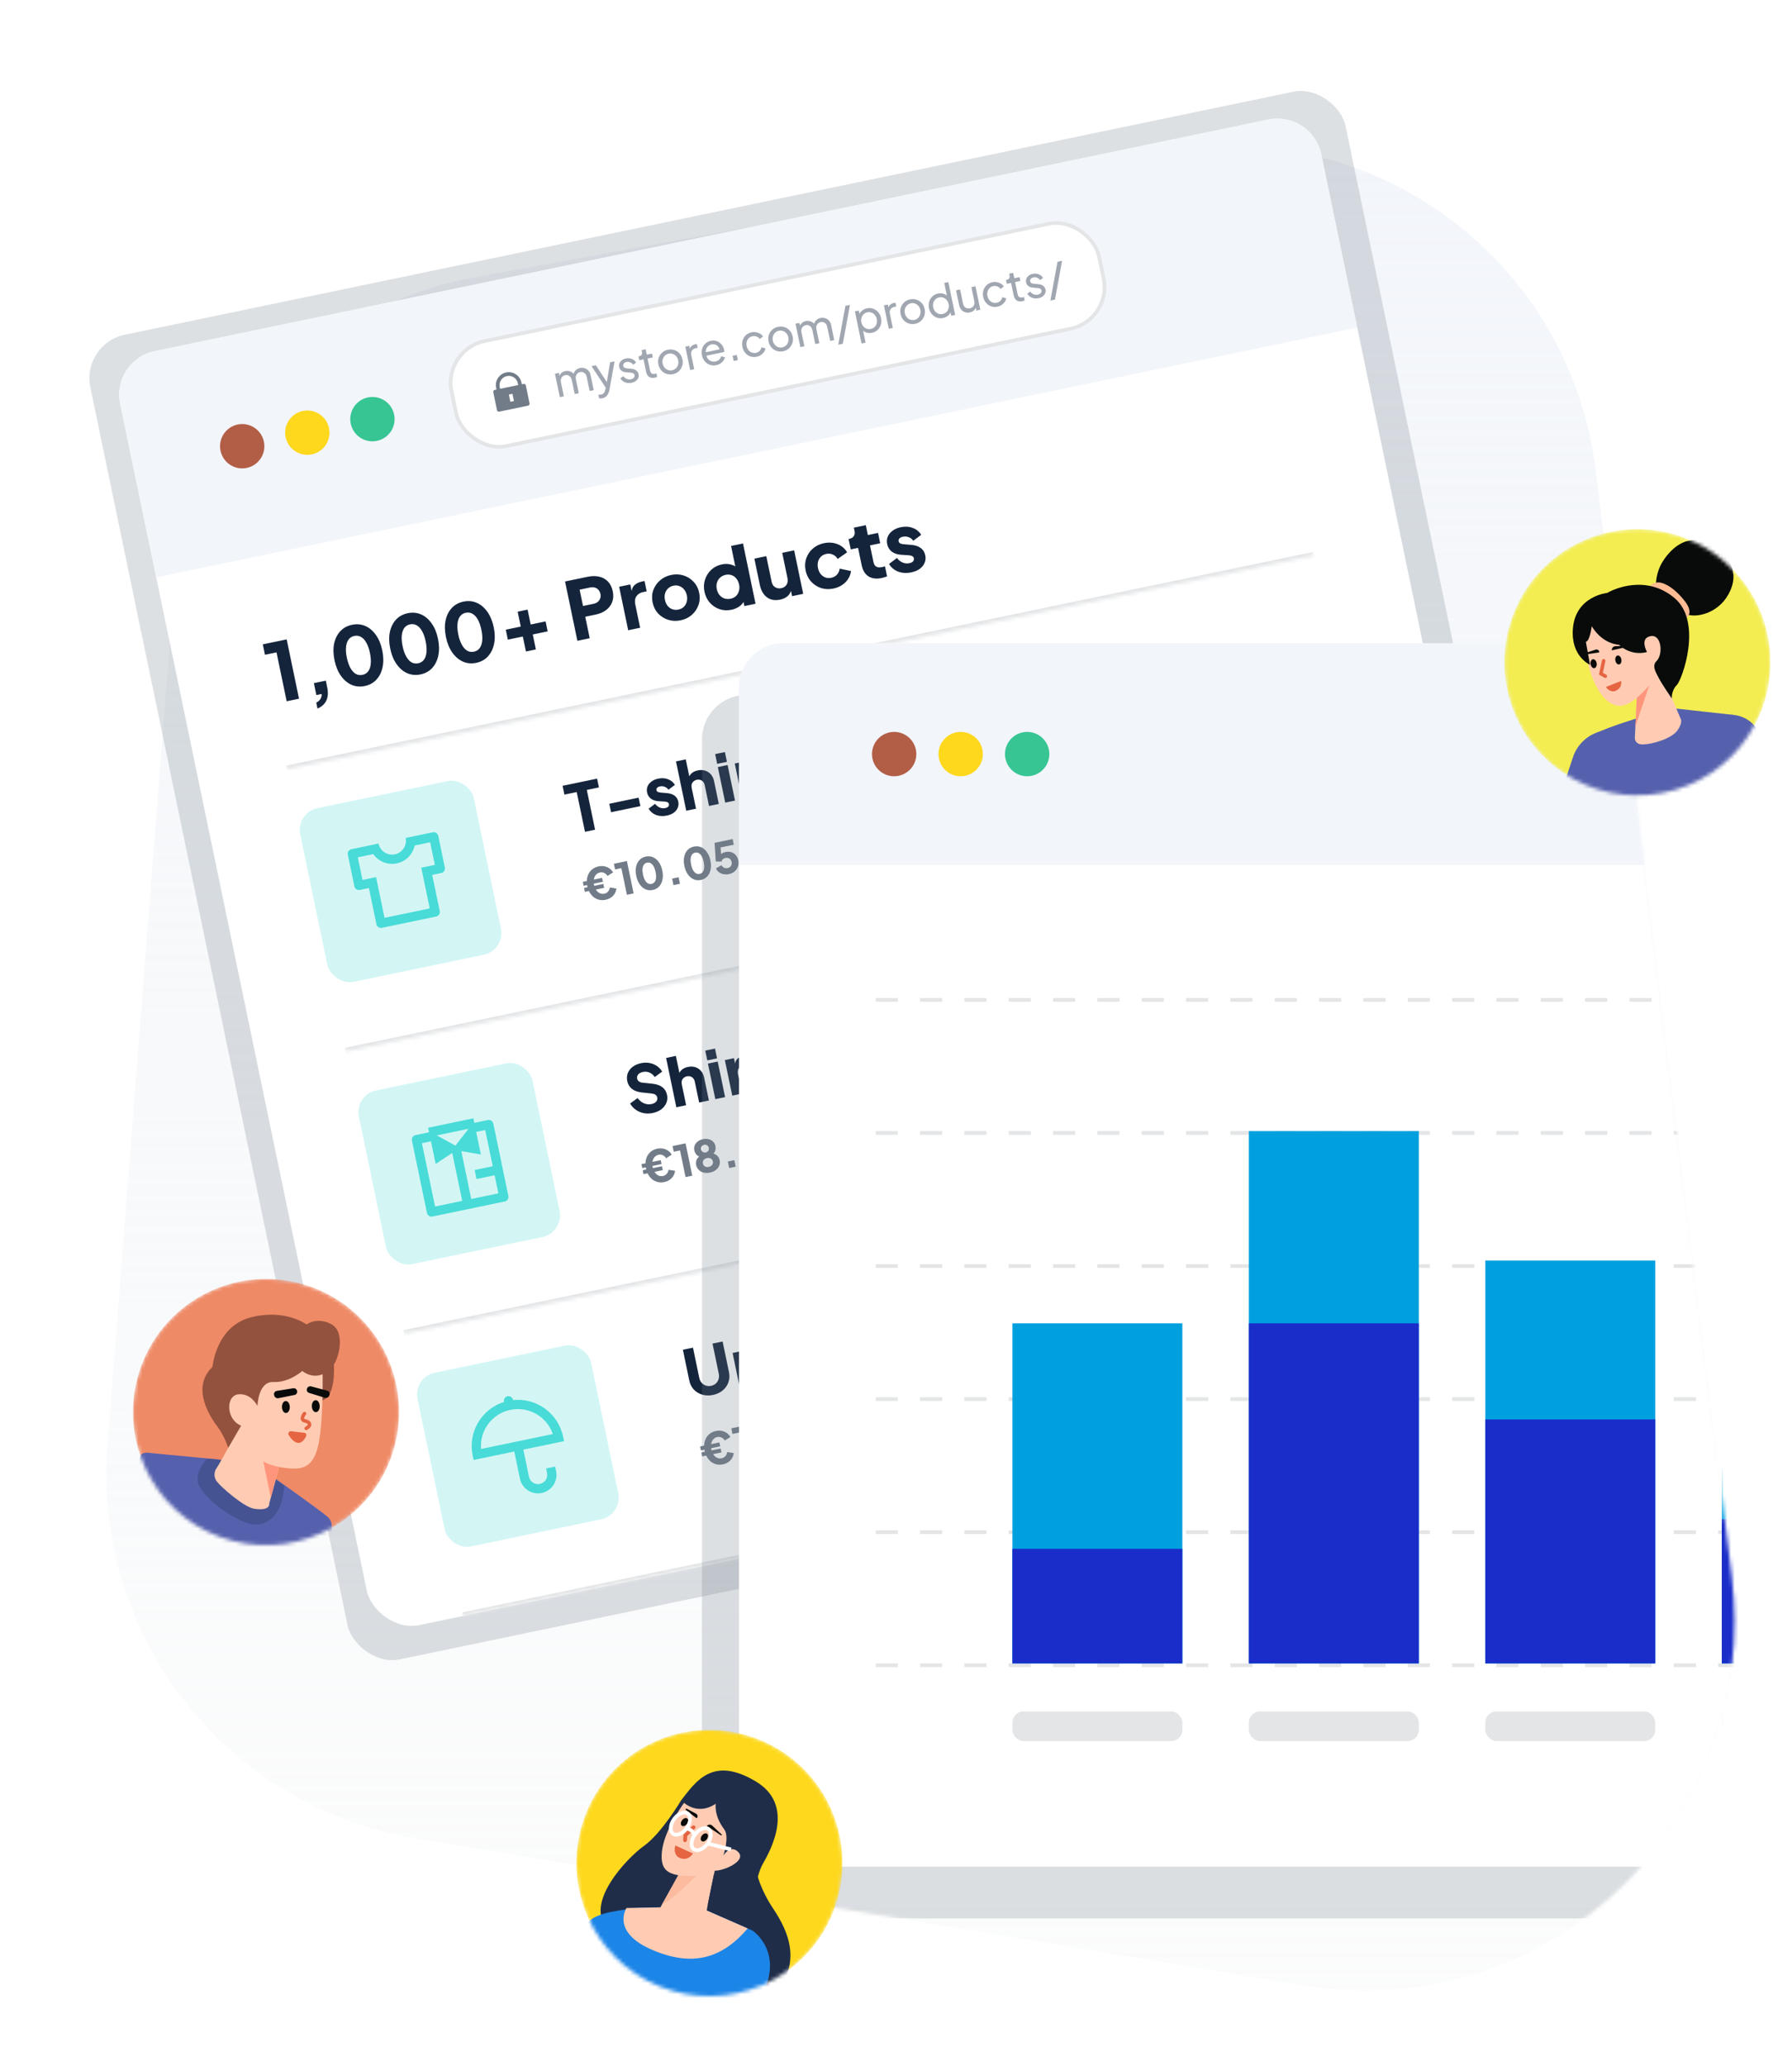 <?xml version="1.0" encoding="UTF-8"?> <svg xmlns="http://www.w3.org/2000/svg" width="485" height="559" viewBox="0 0 485 559" fill="none"><path d="M46.573 165.686C50.086 120.42 83.652 83.201 128.316 75.048L314.663 41.032C371.241 30.705 424.848 70.113 431.872 127.195L468.672 426.295C476.827 492.573 418.971 548.07 353.089 537.164L112.463 497.331C61.283 488.858 25.081 442.657 29.094 390.937L46.573 165.686Z" fill="url(#paint0_linear_5479_3762)"></path><g opacity="0.24" filter="url(#filter0_f_5479_3762)"><rect x="22" y="93" width="347" height="366" rx="12" transform="rotate(-11.743 22 93)" fill="#727C89"></rect></g><rect x="30.074" y="97.449" width="332" height="352" rx="12" transform="rotate(-11.743 30.074 97.449)" fill="white"></rect><mask id="path-4-inside-1_5479_3762" fill="white"><path d="M70.668 174.809L348.723 117.006L355.643 150.294L77.588 208.097L70.668 174.809Z"></path></mask><path d="M355.44 149.315L77.385 207.118L77.792 209.076L355.847 151.273L355.44 149.315Z" fill="#E3E5E7" mask="url(#path-4-inside-1_5479_3762)"></path><path d="M77.586 189.712L74.837 176.487L71.714 177.136L71.127 174.315L77.589 172.972L80.925 189.018L77.586 189.712ZM85.93 191.685L85.594 190.07C86.073 189.851 86.436 189.543 86.683 189.147C86.948 188.763 87.075 188.294 87.065 187.742L85.622 188.042L84.951 184.811L88.181 184.139L88.571 186.013C88.855 187.377 88.774 188.54 88.33 189.501C87.886 190.463 87.086 191.191 85.93 191.685ZM98.723 185.588C97.445 185.854 96.246 185.743 95.127 185.257C94.021 184.768 93.066 183.955 92.261 182.819C91.455 181.684 90.881 180.29 90.538 178.639C90.191 176.973 90.156 175.467 90.43 174.122C90.719 172.774 91.273 171.655 92.092 170.766C92.925 169.873 93.981 169.294 95.258 169.029C96.565 168.757 97.771 168.866 98.877 169.355C99.996 169.841 100.952 170.654 101.743 171.793C102.545 172.914 103.118 174.301 103.461 175.952C103.805 177.603 103.833 179.11 103.547 180.473C103.273 181.819 102.72 182.945 101.89 183.851C101.071 184.74 100.016 185.319 98.723 185.588ZM98.118 182.568C98.779 182.431 99.295 182.106 99.668 181.594C100.041 181.082 100.268 180.406 100.348 179.565C100.428 178.725 100.353 177.752 100.123 176.646C99.893 175.54 99.575 174.625 99.17 173.901C98.762 173.162 98.277 172.633 97.717 172.315C97.171 171.994 96.56 171.904 95.885 172.044C95.225 172.182 94.708 172.506 94.335 173.018C93.962 173.53 93.736 174.206 93.656 175.047C93.573 175.873 93.646 176.839 93.876 177.945C94.103 179.036 94.421 179.951 94.829 180.69C95.237 181.429 95.716 181.966 96.265 182.302C96.826 182.62 97.443 182.708 98.118 182.568ZM113.805 182.453C112.527 182.718 111.328 182.608 110.209 182.122C109.103 181.633 108.148 180.82 107.342 179.684C106.537 178.548 105.963 177.155 105.619 175.503C105.273 173.838 105.237 172.332 105.512 170.987C105.801 169.638 106.355 168.52 107.174 167.63C108.007 166.738 109.062 166.159 110.34 165.893C111.647 165.622 112.853 165.731 113.959 166.22C115.078 166.706 116.034 167.519 116.825 168.658C117.627 169.779 118.2 171.165 118.543 172.817C118.886 174.468 118.915 175.975 118.629 177.338C118.355 178.683 117.802 179.809 116.972 180.716C116.153 181.605 115.098 182.184 113.805 182.453ZM113.2 179.433C113.86 179.295 114.377 178.971 114.75 178.459C115.123 177.947 115.35 177.271 115.429 176.43C115.509 175.59 115.434 174.617 115.205 173.511C114.975 172.405 114.657 171.49 114.252 170.765C113.844 170.026 113.359 169.498 112.799 169.18C112.253 168.859 111.642 168.769 110.967 168.909C110.307 169.046 109.79 169.371 109.417 169.883C109.044 170.395 108.818 171.071 108.738 171.912C108.655 172.738 108.728 173.704 108.958 174.809C109.185 175.901 109.503 176.816 109.911 177.555C110.319 178.294 110.798 178.831 111.347 179.166C111.907 179.484 112.525 179.573 113.2 179.433ZM128.887 179.318C127.609 179.583 126.41 179.473 125.29 178.987C124.185 178.497 123.23 177.685 122.424 176.549C121.619 175.413 121.045 174.02 120.701 172.368C120.355 170.702 120.319 169.197 120.594 167.852C120.883 166.503 121.437 165.384 122.255 164.495C123.089 163.603 124.144 163.024 125.422 162.758C126.729 162.487 127.935 162.595 129.04 163.085C130.16 163.571 131.116 164.383 131.907 165.522C132.709 166.644 133.282 168.03 133.625 169.682C133.968 171.333 133.997 172.84 133.711 174.203C133.436 175.548 132.884 176.674 132.054 177.581C131.235 178.47 130.179 179.049 128.887 179.318ZM128.282 176.298C128.942 176.16 129.459 175.836 129.832 175.324C130.205 174.812 130.431 174.135 130.511 173.295C130.591 172.454 130.516 171.481 130.286 170.376C130.057 169.27 129.739 168.355 129.334 167.63C128.925 166.891 128.441 166.363 127.881 166.045C127.335 165.724 126.724 165.633 126.049 165.774C125.389 165.911 124.872 166.236 124.499 166.748C124.126 167.26 123.9 167.936 123.82 168.776C123.737 169.602 123.81 170.568 124.04 171.674C124.267 172.765 124.584 173.681 124.993 174.42C125.401 175.159 125.88 175.696 126.429 176.031C126.989 176.349 127.607 176.438 128.282 176.298ZM142.343 176.251L141.501 172.201L137.452 173.043L136.892 170.351L140.941 169.509L140.104 165.481L142.796 164.921L143.634 168.949L147.662 168.112L148.221 170.804L144.193 171.642L145.035 175.691L142.343 176.251ZM156.266 173.356L152.931 157.309L159.091 156.029C160.197 155.799 161.213 155.79 162.141 156.001C163.083 156.21 163.878 156.644 164.524 157.304C165.171 157.963 165.61 158.853 165.843 159.973C166.07 161.064 166.011 162.043 165.667 162.908C165.337 163.771 164.783 164.493 164.005 165.074C163.238 165.638 162.309 166.033 161.218 166.26L158.396 166.847L159.605 172.662L156.266 173.356ZM157.792 163.939L160.635 163.348C161.109 163.249 161.499 163.071 161.804 162.812C162.11 162.554 162.322 162.24 162.44 161.871C162.573 161.499 162.594 161.098 162.504 160.667C162.412 160.222 162.231 159.855 161.961 159.567C161.706 159.275 161.386 159.072 161.003 158.957C160.619 158.842 160.191 158.834 159.717 158.932L156.874 159.523L157.792 163.939ZM170.018 170.498L167.573 158.737L170.588 158.11L171.175 160.932L170.874 160.567C170.927 159.523 171.212 158.767 171.729 158.3C172.257 157.816 172.931 157.488 173.749 157.318L174.439 157.175L175.021 159.975L174.008 160.186C173.219 160.35 172.63 160.727 172.244 161.316C171.854 161.892 171.75 162.617 171.932 163.493L173.249 169.826L170.018 170.498ZM184.217 167.815C183.054 168.057 181.936 168.012 180.864 167.681C179.806 167.347 178.894 166.78 178.128 165.98C177.374 165.163 176.875 164.166 176.63 162.989C176.382 161.797 176.443 160.683 176.812 159.648C177.195 158.609 177.805 157.726 178.643 156.998C179.494 156.266 180.502 155.78 181.665 155.538C182.828 155.296 183.939 155.342 184.997 155.677C186.055 156.011 186.96 156.579 187.711 157.382C188.476 158.182 188.983 159.177 189.231 160.369C189.475 161.547 189.408 162.662 189.027 163.715C188.658 164.75 188.055 165.632 187.218 166.36C186.381 167.089 185.38 167.574 184.217 167.815ZM183.613 164.908C184.201 164.785 184.683 164.543 185.057 164.18C185.445 163.815 185.711 163.363 185.854 162.824C186.011 162.282 186.023 161.695 185.892 161.063C185.761 160.431 185.516 159.905 185.16 159.485C184.814 159.048 184.39 158.739 183.888 158.559C183.398 158.361 182.858 158.323 182.269 158.446C181.681 158.568 181.194 158.819 180.808 159.199C180.42 159.564 180.147 160.018 179.99 160.56C179.844 161.085 179.837 161.663 179.969 162.295C180.1 162.926 180.338 163.461 180.684 163.899C181.044 164.333 181.475 164.64 181.977 164.821C182.479 165.001 183.024 165.03 183.613 164.908ZM197.946 164.961C196.797 165.2 195.714 165.141 194.695 164.783C193.677 164.426 192.806 163.835 192.08 163.012C191.369 162.187 190.896 161.206 190.66 160.072C190.421 158.923 190.472 157.834 190.812 156.805C191.15 155.761 191.714 154.872 192.505 154.138C193.296 153.405 194.252 152.921 195.372 152.688C196.234 152.509 197.029 152.516 197.758 152.709C198.499 152.885 199.124 153.227 199.634 153.735L199.273 154.484L197.863 147.699L201.094 147.027L204.483 163.333L201.468 163.96L201.02 161.806L201.46 162.411C201.178 163.069 200.723 163.62 200.096 164.065C199.467 164.495 198.75 164.794 197.946 164.961ZM197.729 161.973C198.318 161.851 198.806 161.607 199.195 161.241C199.583 160.876 199.849 160.424 199.991 159.885C200.148 159.343 200.161 158.756 200.03 158.124C199.898 157.492 199.653 156.959 199.293 156.525C198.947 156.087 198.524 155.778 198.022 155.598C197.52 155.418 196.974 155.389 196.386 155.511C195.797 155.634 195.296 155.888 194.881 156.273C194.479 156.642 194.199 157.097 194.042 157.639C193.882 158.166 193.867 158.746 193.999 159.378C194.13 160.01 194.376 160.543 194.736 160.977C195.096 161.412 195.534 161.718 196.05 161.895C196.581 162.069 197.14 162.095 197.729 161.973ZM211.125 162.222C210.177 162.419 209.324 162.386 208.565 162.125C207.818 161.846 207.196 161.376 206.699 160.715C206.203 160.054 205.853 159.236 205.65 158.259L204.168 151.13L207.398 150.458L208.827 157.329C208.919 157.774 209.088 158.151 209.332 158.46C209.587 158.751 209.899 158.956 210.268 159.074C210.637 159.192 211.03 159.208 211.446 159.121C211.877 159.032 212.231 158.861 212.508 158.609C212.8 158.353 212.997 158.043 213.101 157.676C213.216 157.293 213.227 156.879 213.135 156.434L211.706 149.562L214.937 148.891L217.382 160.651L214.367 161.278L213.883 158.952L214.163 159.433C214.036 160.193 213.7 160.81 213.154 161.283C212.62 161.739 211.943 162.052 211.125 162.222ZM225.57 159.219C224.392 159.464 223.275 159.419 222.216 159.085C221.17 158.733 220.269 158.149 219.515 157.332C218.775 156.512 218.285 155.52 218.043 154.357C217.801 153.194 217.857 152.096 218.212 151.064C218.564 150.017 219.158 149.129 219.995 148.401C220.833 147.673 221.84 147.186 223.018 146.941C223.894 146.759 224.736 146.741 225.546 146.888C226.355 147.034 227.082 147.325 227.727 147.76C228.369 148.181 228.88 148.734 229.262 149.418L226.713 151.207C226.39 150.66 225.948 150.265 225.388 150.021C224.843 149.775 224.254 149.718 223.622 149.849C223.062 149.966 222.588 150.207 222.199 150.572C221.825 150.934 221.56 151.386 221.403 151.928C221.26 152.467 221.255 153.053 221.386 153.685C221.517 154.316 221.756 154.851 222.101 155.289C222.461 155.723 222.885 156.032 223.373 156.215C223.874 156.396 224.405 156.428 224.965 156.311C225.612 156.177 226.136 155.888 226.538 155.445C226.94 155.002 227.181 154.465 227.259 153.834L230.315 154.48C230.243 155.214 229.998 155.909 229.58 156.565C229.162 157.221 228.612 157.785 227.931 158.256C227.247 158.713 226.46 159.034 225.57 159.219ZM238.603 156.375C237.181 156.67 235.997 156.52 235.049 155.923C234.112 155.308 233.5 154.312 233.214 152.934L232.233 148.216L230.252 148.628L229.669 145.828L229.777 145.806C230.38 145.68 230.808 145.434 231.062 145.067C231.329 144.697 231.4 144.21 231.275 143.607L231.096 142.745L234.327 142.074L234.882 144.745L237.639 144.171L238.221 146.972L235.464 147.545L236.4 152.047C236.484 152.449 236.626 152.771 236.826 153.014C237.023 153.243 237.286 153.39 237.614 153.457C237.943 153.523 238.33 153.51 238.775 153.418C238.875 153.397 238.989 153.366 239.115 153.325C239.241 153.283 239.375 153.241 239.515 153.197L240.084 155.932C239.874 156.006 239.636 156.085 239.369 156.17C239.103 156.256 238.847 156.324 238.603 156.375ZM246.64 154.839C245.348 155.107 244.158 155.04 243.071 154.637C241.995 154.217 241.177 153.525 240.617 152.563L242.754 150.95C243.187 151.52 243.699 151.93 244.29 152.181C244.882 152.433 245.494 152.493 246.125 152.362C246.585 152.266 246.917 152.1 247.123 151.862C247.328 151.625 247.396 151.341 247.328 151.011C247.292 150.838 247.219 150.704 247.109 150.607C246.996 150.495 246.843 150.407 246.65 150.343C246.456 150.278 246.223 150.237 245.95 150.219L243.83 150.075C242.811 150.002 241.981 149.718 241.338 149.222C240.693 148.712 240.284 148.041 240.111 147.208C239.958 146.476 240.012 145.798 240.272 145.175C240.532 144.551 240.968 144.019 241.58 143.577C242.19 143.121 242.932 142.802 243.808 142.619C244.957 142.381 246.019 142.444 246.994 142.811C247.98 143.16 248.754 143.786 249.316 144.688L247.158 146.305C246.884 145.852 246.488 145.53 245.969 145.339C245.461 145.13 244.92 145.085 244.345 145.204C243.929 145.291 243.617 145.446 243.408 145.669C243.214 145.889 243.149 146.149 243.211 146.451C243.244 146.609 243.317 146.744 243.43 146.855C243.543 146.966 243.704 147.053 243.911 147.115C244.133 147.173 244.397 147.216 244.702 147.242L246.692 147.413C247.728 147.497 248.566 147.78 249.205 148.261C249.842 148.728 250.248 149.385 250.424 150.232C250.576 150.965 250.515 151.644 250.241 152.27C249.981 152.893 249.546 153.433 248.937 153.889C248.325 154.331 247.559 154.648 246.64 154.839Z" fill="#14243B"></path><mask id="path-7-inside-2_5479_3762" fill="white"><path d="M80.031 219.848L358.087 162.045L371.52 226.663L93.464 284.466L80.031 219.848Z"></path></mask><path d="M371.316 225.684L93.261 283.487L93.668 285.445L371.723 227.642L371.316 225.684Z" fill="#E3E5E7" mask="url(#path-7-inside-2_5479_3762)"></path><rect x="80.031" y="219.848" width="48" height="48" rx="6" transform="rotate(-11.743 80.031 219.848)" fill="#48DBD7" fill-opacity="0.24"></rect><g clip-path="url(#clip0_5479_3762)"><path d="M102.45 228.211C102.871 230.239 104.857 231.541 106.884 231.12C108.912 230.698 110.214 228.713 109.793 226.685L117.136 225.158C117.812 225.018 118.473 225.452 118.614 226.128L120.395 234.695C120.535 235.371 120.101 236.032 119.425 236.173L116.976 236.682L119.013 246.472C119.154 247.148 118.719 247.81 118.044 247.951L103.358 251.004C102.682 251.144 102.02 250.71 101.879 250.034L99.843 240.242L97.396 240.752C96.721 240.893 96.059 240.459 95.918 239.783L94.137 231.216C93.997 230.54 94.431 229.878 95.107 229.738L102.45 228.211ZM116.42 227.859L112.239 228.729L112.228 228.783C111.735 231.033 110.013 232.911 107.657 233.506L107.393 233.567C104.903 234.085 102.451 233.043 101.052 231.107L101.02 231.061L96.839 231.93L98.111 238.049L101.781 237.285L104.071 248.302L116.311 245.757L114.02 234.743L117.692 233.978L116.42 227.859Z" fill="#48DBD7"></path></g><rect x="152.152" y="213.027" width="164" height="32" rx="12" transform="rotate(-11.743 152.152 213.027)" fill="white"></rect><path d="M158.323 225.023L156.088 214.272L152.757 214.965L152.263 212.586L161.603 210.644L162.098 213.023L158.82 213.704L161.054 224.455L158.323 225.023ZM165.381 219.731L164.905 217.44L172.836 215.792L173.312 218.083L165.381 219.731ZM180.476 220.638C179.419 220.858 178.445 220.803 177.555 220.473C176.675 220.129 176.006 219.563 175.548 218.776L177.296 217.457C177.65 217.922 178.069 218.258 178.553 218.464C179.037 218.67 179.538 218.719 180.055 218.611C180.431 218.533 180.703 218.397 180.871 218.203C181.039 218.008 181.095 217.776 181.038 217.506C181.009 217.365 180.949 217.255 180.859 217.175C180.767 217.084 180.642 217.012 180.483 216.959C180.325 216.906 180.135 216.873 179.911 216.858L178.177 216.74C177.343 216.681 176.663 216.448 176.138 216.043C175.61 215.625 175.275 215.076 175.133 214.395C175.009 213.795 175.053 213.241 175.266 212.731C175.478 212.221 175.835 211.785 176.336 211.424C176.834 211.05 177.442 210.789 178.159 210.64C179.099 210.445 179.967 210.497 180.765 210.797C181.572 211.083 182.206 211.595 182.665 212.332L180.9 213.655C180.676 213.285 180.351 213.022 179.927 212.865C179.511 212.694 179.068 212.657 178.598 212.755C178.258 212.826 178.002 212.953 177.832 213.135C177.673 213.315 177.619 213.529 177.671 213.775C177.697 213.904 177.757 214.015 177.85 214.106C177.942 214.197 178.073 214.268 178.243 214.318C178.425 214.366 178.64 214.401 178.89 214.423L180.518 214.562C181.366 214.631 182.052 214.862 182.575 215.256C183.095 215.638 183.428 216.176 183.572 216.869C183.696 217.468 183.646 218.024 183.422 218.536C183.209 219.046 182.854 219.488 182.355 219.861C181.854 220.223 181.228 220.482 180.476 220.638ZM185.73 219.325L182.957 205.984L185.601 205.435L186.769 211.056L186.364 210.699C186.468 210.077 186.738 209.58 187.175 209.207C187.622 208.82 188.18 208.557 188.85 208.418C189.578 208.266 190.244 208.287 190.848 208.48C191.464 208.671 191.982 209.011 192.402 209.499C192.82 209.976 193.105 210.579 193.256 211.307L194.542 217.493L191.899 218.043L190.73 212.421C190.652 212.045 190.508 211.738 190.299 211.499C190.102 211.258 189.853 211.09 189.551 210.993C189.26 210.894 188.939 210.881 188.587 210.954C188.246 211.025 187.956 211.165 187.718 211.374C187.479 211.583 187.312 211.838 187.215 212.14C187.13 212.44 187.127 212.778 187.205 213.154L188.374 218.775L185.73 219.325ZM196.28 217.132L194.28 207.51L196.923 206.96L198.924 216.582L196.28 217.132ZM194.1 206.646L193.551 204.003L196.194 203.453L196.744 206.096L194.1 206.646ZM200.858 216.18L198.858 206.558L201.325 206.045L201.805 208.354L201.559 208.055C201.602 207.201 201.835 206.582 202.258 206.2C202.691 205.804 203.242 205.536 203.911 205.397L204.475 205.28L204.952 207.571L204.123 207.743C203.477 207.877 202.996 208.186 202.679 208.668C202.361 209.139 202.276 209.733 202.425 210.449L203.502 215.631L200.858 216.18ZM212.657 213.838C211.494 214.079 210.525 213.956 209.749 213.468C208.983 212.965 208.482 212.15 208.248 211.022L207.446 207.163L205.824 207.5L205.348 205.209L205.436 205.19C205.93 205.088 206.28 204.886 206.487 204.586C206.706 204.283 206.764 203.885 206.662 203.391L206.515 202.686L209.159 202.137L209.613 204.322L211.869 203.853L212.345 206.144L210.089 206.613L210.855 210.296C210.923 210.625 211.039 210.889 211.203 211.088C211.365 211.275 211.58 211.396 211.849 211.45C212.117 211.505 212.434 211.494 212.798 211.418C212.88 211.401 212.973 211.376 213.076 211.342C213.179 211.308 213.289 211.273 213.404 211.237L213.869 213.475C213.698 213.536 213.503 213.601 213.284 213.671C213.066 213.74 212.857 213.796 212.657 213.838Z" fill="#14243B"></path><path d="M163.9 243.418C163.312 243.54 162.749 243.542 162.21 243.426C161.679 243.307 161.192 243.086 160.748 242.761C160.311 242.427 159.938 242.006 159.628 241.499C159.316 240.983 159.092 240.393 158.953 239.727C158.813 239.053 158.78 238.423 158.854 237.836C158.936 237.247 159.112 236.716 159.381 236.243C159.657 235.761 160.015 235.364 160.457 235.051C160.905 234.729 161.426 234.506 162.022 234.383C162.836 234.213 163.593 234.277 164.292 234.573C164.997 234.859 165.542 235.338 165.927 236.01L164.411 236.975C164.176 236.59 163.878 236.317 163.518 236.155C163.163 235.984 162.779 235.941 162.364 236.027C161.941 236.115 161.587 236.32 161.302 236.64C161.024 236.952 160.835 237.342 160.737 237.812C160.638 238.282 160.647 238.795 160.762 239.351C160.88 239.915 161.078 240.397 161.357 240.796C161.635 241.188 161.963 241.471 162.343 241.645C162.722 241.82 163.127 241.862 163.558 241.773C163.973 241.686 164.309 241.494 164.565 241.196C164.83 240.895 164.994 240.526 165.058 240.088L166.833 240.369C166.775 240.879 166.619 241.345 166.363 241.766C166.106 242.179 165.766 242.531 165.345 242.823C164.93 243.105 164.448 243.304 163.9 243.418ZM158.294 241.274L158.074 240.216L163.291 239.132L163.511 240.189L158.294 241.274ZM157.952 239.629L157.732 238.571L162.949 237.487L163.169 238.544L157.952 239.629ZM169.67 242.071L168.17 234.857L166.467 235.211L166.147 233.672L169.671 232.94L171.491 241.692L169.67 242.071ZM176.667 240.763C175.97 240.908 175.316 240.848 174.705 240.583C174.102 240.316 173.581 239.873 173.142 239.253C172.703 238.634 172.389 237.874 172.202 236.973C172.013 236.064 171.994 235.243 172.143 234.509C172.301 233.774 172.603 233.163 173.05 232.678C173.504 232.192 174.08 231.876 174.777 231.731C175.49 231.583 176.148 231.642 176.751 231.909C177.361 232.174 177.883 232.618 178.314 233.239C178.752 233.85 179.064 234.607 179.251 235.507C179.439 236.408 179.454 237.23 179.298 237.973C179.149 238.707 178.847 239.321 178.394 239.816C177.948 240.301 177.372 240.617 176.667 240.763ZM176.337 239.116C176.697 239.041 176.979 238.864 177.182 238.585C177.386 238.306 177.509 237.937 177.553 237.478C177.597 237.02 177.556 236.489 177.43 235.886C177.305 235.283 177.132 234.784 176.911 234.388C176.688 233.985 176.424 233.697 176.118 233.524C175.82 233.349 175.487 233.299 175.119 233.376C174.759 233.451 174.477 233.628 174.274 233.907C174.07 234.186 173.947 234.555 173.903 235.014C173.858 235.464 173.898 235.991 174.023 236.594C174.147 237.19 174.32 237.689 174.543 238.092C174.766 238.495 175.027 238.788 175.326 238.971C175.632 239.144 175.969 239.193 176.337 239.116ZM182.268 239.452L181.901 237.69L183.664 237.323L184.03 239.086L182.268 239.452ZM189.689 238.056C188.992 238.201 188.338 238.141 187.728 237.876C187.125 237.609 186.604 237.166 186.164 236.546C185.725 235.927 185.412 235.166 185.225 234.266C185.036 233.357 185.016 232.536 185.166 231.802C185.323 231.067 185.626 230.456 186.072 229.971C186.527 229.485 187.102 229.169 187.8 229.024C188.512 228.876 189.17 228.935 189.773 229.202C190.384 229.467 190.905 229.91 191.336 230.532C191.774 231.143 192.087 231.9 192.274 232.8C192.461 233.701 192.477 234.523 192.321 235.266C192.171 236 191.87 236.614 191.417 237.109C190.97 237.594 190.394 237.91 189.689 238.056ZM189.359 236.409C189.72 236.334 190.001 236.157 190.205 235.878C190.408 235.599 190.532 235.23 190.575 234.771C190.619 234.313 190.578 233.782 190.453 233.179C190.327 232.576 190.154 232.077 189.933 231.681C189.71 231.278 189.446 230.99 189.14 230.816C188.843 230.641 188.51 230.592 188.141 230.669C187.781 230.744 187.499 230.921 187.296 231.2C187.092 231.479 186.969 231.848 186.925 232.307C186.88 232.757 186.92 233.284 187.046 233.887C187.169 234.482 187.343 234.982 187.565 235.385C187.788 235.788 188.049 236.081 188.349 236.264C188.654 236.437 188.991 236.486 189.359 236.409ZM197.27 236.48C196.808 236.577 196.343 236.583 195.877 236.5C195.408 236.41 194.988 236.236 194.616 235.978C194.242 235.713 193.961 235.363 193.773 234.928L195.27 234.053C195.465 234.404 195.71 234.639 196.005 234.758C196.299 234.876 196.607 234.902 196.928 234.836C197.202 234.779 197.429 234.674 197.61 234.522C197.79 234.362 197.913 234.169 197.98 233.943C198.054 233.707 198.062 233.452 198.005 233.178C197.948 232.904 197.84 232.677 197.68 232.498C197.528 232.317 197.339 232.193 197.112 232.125C196.884 232.05 196.633 232.041 196.359 232.098C196.077 232.157 195.839 232.272 195.646 232.442C195.451 232.606 195.329 232.823 195.279 233.095L193.714 233.053L193.4 228.007L198.288 226.991L198.605 228.518L194.458 229.38L194.968 228.416L195.244 232.158L194.66 231.826C194.789 231.464 194.987 231.178 195.253 230.967C195.528 230.755 195.904 230.599 196.382 230.5C196.969 230.378 197.501 230.398 197.976 230.561C198.449 230.716 198.844 230.985 199.161 231.369C199.485 231.751 199.707 232.227 199.826 232.799C199.945 233.371 199.911 233.917 199.725 234.438C199.546 234.949 199.245 235.388 198.822 235.753C198.398 236.111 197.881 236.353 197.27 236.48Z" fill="#727C89"></path><g clip-path="url(#clip1_5479_3762)"><path d="M353.258 197.777C347.851 198.901 342.556 195.428 341.432 190.021C340.308 184.614 343.78 179.319 349.187 178.195C354.594 177.071 359.889 180.543 361.013 185.951C362.137 191.358 358.665 196.652 353.258 197.777ZM350.935 186.601L347.59 184.408L346.493 186.08L349.838 188.274L347.644 191.619L349.317 192.715L351.51 189.37L354.855 191.564L355.952 189.892L352.607 187.698L354.801 184.353L353.128 183.256L350.935 186.601Z" fill="#C7CAD0"></path></g><mask id="path-15-inside-3_5479_3762" fill="white"><path d="M95.906 296.215L373.962 238.412L387.395 303.031L109.339 360.833L95.906 296.215Z"></path></mask><path d="M387.191 302.051L109.136 359.854L109.543 361.812L387.598 304.01L387.191 302.051Z" fill="#E3E5E7" mask="url(#path-15-inside-3_5479_3762)"></path><rect x="95.906" y="296.215" width="48" height="48" rx="6" transform="rotate(-11.743 95.906 296.215)" fill="#48DBD7" fill-opacity="0.24"></rect><g clip-path="url(#clip2_5479_3762)"><path d="M127.544 324.367L134.887 322.84L133.869 317.945L128.974 318.962L128.465 316.515L133.36 315.497L131.325 305.706L128.877 306.215L130.149 312.334L124.847 311.394L127.544 324.367ZM125.096 324.875L122.399 311.903L117.911 314.878L116.639 308.759L114.191 309.268L117.753 326.402L125.096 324.875ZM116.13 306.312L115.876 305.088L128.114 302.544L128.369 303.768L132.04 303.004C132.716 302.864 133.378 303.298 133.518 303.974L137.589 323.555C137.729 324.231 137.295 324.893 136.619 325.033L117.038 329.104C116.362 329.244 115.7 328.81 115.56 328.135L111.489 308.553C111.349 307.877 111.783 307.215 112.459 307.075L116.13 306.312ZM123.267 309.935L126.787 305.373L118.22 307.154L123.267 309.935Z" fill="#48DBD7"></path></g><rect x="168.027" y="289.395" width="164" height="32" rx="12" transform="rotate(-11.743 168.027 289.395)" fill="white"></rect><path d="M176.656 301.099C175.834 301.27 175.028 301.285 174.238 301.142C173.458 300.986 172.746 300.686 172.103 300.244C171.471 299.799 170.948 299.228 170.533 298.53L172.562 297.06C173.04 297.708 173.61 298.178 174.271 298.47C174.944 298.759 175.633 298.83 176.338 298.684C176.714 298.605 177.025 298.479 177.271 298.306C177.516 298.132 177.695 297.93 177.806 297.698C177.915 297.455 177.94 297.192 177.881 296.91C177.818 296.605 177.67 296.366 177.438 296.193C177.204 296.009 176.873 295.894 176.447 295.848L173.698 295.537C172.582 295.414 171.694 295.095 171.036 294.583C170.376 294.058 169.954 293.355 169.771 292.474C169.609 291.699 169.656 290.978 169.91 290.313C170.175 289.645 170.615 289.075 171.228 288.605C171.852 288.132 172.611 287.802 173.504 287.617C174.291 287.453 175.048 287.437 175.774 287.568C176.5 287.699 177.155 287.961 177.739 288.354C178.335 288.745 178.828 289.261 179.219 289.903L177.207 291.369C176.834 290.81 176.365 290.411 175.8 290.173C175.234 289.923 174.633 289.864 173.999 289.996C173.634 290.071 173.324 290.197 173.066 290.373C172.809 290.55 172.627 290.765 172.52 291.02C172.411 291.263 172.386 291.526 172.445 291.808C172.509 292.113 172.665 292.363 172.913 292.556C173.159 292.738 173.495 292.852 173.922 292.898L176.61 293.185C177.739 293.306 178.625 293.618 179.269 294.122C179.924 294.623 180.344 295.314 180.527 296.195C180.686 296.958 180.628 297.681 180.353 298.364C180.075 299.034 179.62 299.613 178.986 300.1C178.361 300.573 177.584 300.906 176.656 301.099ZM183.053 299.549L180.28 286.208L182.923 285.659L184.092 291.28L183.687 290.923C183.79 290.301 184.061 289.804 184.498 289.431C184.944 289.044 185.503 288.781 186.172 288.642C186.901 288.49 187.567 288.511 188.171 288.704C188.786 288.895 189.304 289.235 189.725 289.723C190.143 290.2 190.427 290.803 190.579 291.531L191.864 297.717L189.221 298.267L188.052 292.645C187.974 292.269 187.831 291.962 187.622 291.723C187.425 291.482 187.175 291.314 186.873 291.217C186.583 291.118 186.261 291.105 185.909 291.178C185.568 291.249 185.279 291.389 185.04 291.598C184.802 291.807 184.634 292.062 184.538 292.364C184.453 292.664 184.45 293.002 184.528 293.378L185.696 298.999L183.053 299.549ZM193.603 297.356L191.602 287.734L194.246 287.184L196.246 296.806L193.603 297.356ZM191.423 286.87L190.873 284.226L193.517 283.677L194.066 286.32L191.423 286.87ZM198.181 296.404L196.18 286.782L198.648 286.269L199.128 288.578L198.882 288.279C198.925 287.425 199.158 286.806 199.581 286.424C200.013 286.028 200.564 285.76 201.234 285.621L201.798 285.504L202.274 287.795L201.446 287.967C200.8 288.101 200.318 288.41 200.002 288.892C199.683 289.363 199.598 289.957 199.747 290.673L200.824 295.855L198.181 296.404ZM209.98 294.062C208.817 294.303 207.847 294.18 207.072 293.692C206.305 293.189 205.805 292.374 205.57 291.246L204.768 287.387L203.147 287.724L202.671 285.433L202.759 285.414C203.252 285.312 203.602 285.11 203.81 284.81C204.029 284.507 204.087 284.109 203.984 283.615L203.838 282.91L206.481 282.361L206.935 284.546L209.191 284.077L209.667 286.368L207.412 286.837L208.177 290.52C208.246 290.849 208.362 291.113 208.526 291.312C208.687 291.499 208.902 291.62 209.171 291.674C209.44 291.729 209.756 291.718 210.12 291.642C210.203 291.625 210.295 291.6 210.399 291.566C210.502 291.532 210.611 291.497 210.726 291.461L211.191 293.699C211.02 293.76 210.825 293.825 210.607 293.894C210.389 293.964 210.179 294.02 209.98 294.062Z" fill="#14243B"></path><path d="M179.775 319.785C179.187 319.907 178.624 319.91 178.085 319.793C177.554 319.674 177.067 319.453 176.623 319.128C176.186 318.794 175.813 318.374 175.503 317.866C175.191 317.351 174.967 316.76 174.828 316.094C174.688 315.421 174.655 314.79 174.729 314.203C174.811 313.614 174.987 313.083 175.256 312.61C175.532 312.128 175.89 311.731 176.332 311.418C176.78 311.096 177.301 310.874 177.897 310.75C178.711 310.581 179.468 310.644 180.167 310.94C180.872 311.226 181.417 311.705 181.802 312.377L180.286 313.342C180.051 312.958 179.753 312.684 179.393 312.522C179.038 312.351 178.654 312.308 178.239 312.395C177.816 312.483 177.462 312.687 177.177 313.008C176.899 313.319 176.71 313.709 176.612 314.179C176.513 314.649 176.522 315.162 176.637 315.718C176.755 316.282 176.953 316.764 177.232 317.163C177.51 317.555 177.838 317.838 178.218 318.013C178.597 318.187 179.002 318.229 179.433 318.14C179.848 318.054 180.184 317.861 180.44 317.563C180.705 317.263 180.869 316.893 180.933 316.455L182.708 316.736C182.65 317.246 182.494 317.712 182.238 318.133C181.981 318.546 181.641 318.898 181.22 319.19C180.805 319.473 180.323 319.671 179.775 319.785ZM174.169 317.641L173.949 316.583L179.166 315.499L179.386 316.556L174.169 317.641ZM173.827 315.996L173.607 314.939L178.824 313.854L179.044 314.912L173.827 315.996ZM185.545 318.438L184.045 311.224L182.342 311.579L182.022 310.039L185.546 309.307L187.366 318.06L185.545 318.438ZM192.143 317.214C191.485 317.35 190.892 317.347 190.363 317.204C189.843 317.058 189.415 316.808 189.08 316.453C188.744 316.098 188.527 315.681 188.428 315.204C188.309 314.632 188.358 314.123 188.576 313.677C188.802 313.23 189.188 312.848 189.735 312.53L189.71 313.001C189.269 312.961 188.882 312.772 188.55 312.433C188.226 312.092 188.014 311.682 187.915 311.204C187.817 310.734 187.852 310.29 188.018 309.871C188.184 309.453 188.462 309.097 188.85 308.804C189.237 308.503 189.708 308.294 190.264 308.179C190.821 308.063 191.332 308.067 191.799 308.191C192.272 308.305 192.668 308.521 192.988 308.838C193.315 309.154 193.527 309.547 193.625 310.017C193.724 310.495 193.693 310.955 193.532 311.397C193.37 311.839 193.092 312.171 192.697 312.392L192.493 311.944C193.126 312.041 193.636 312.25 194.021 312.57C194.404 312.883 194.656 313.325 194.775 313.897C194.874 314.374 194.837 314.844 194.663 315.305C194.495 315.756 194.198 316.153 193.771 316.495C193.343 316.837 192.801 317.077 192.143 317.214ZM191.825 315.686C192.099 315.629 192.328 315.529 192.51 315.385C192.693 315.24 192.82 315.067 192.892 314.864C192.972 314.659 192.988 314.44 192.939 314.205C192.888 313.962 192.787 313.766 192.633 313.619C192.486 313.461 192.301 313.357 192.078 313.305C191.853 313.246 191.603 313.244 191.329 313.301C191.063 313.357 190.839 313.456 190.656 313.601C190.48 313.735 190.352 313.905 190.272 314.109C190.198 314.305 190.186 314.524 190.237 314.766C190.285 315.001 190.383 315.197 190.531 315.355C190.686 315.511 190.871 315.619 191.088 315.68C191.313 315.74 191.559 315.742 191.825 315.686ZM191.012 311.774C191.223 311.73 191.394 311.646 191.523 311.521C191.66 311.394 191.755 311.243 191.809 311.069C191.863 310.894 191.87 310.713 191.831 310.525C191.79 310.329 191.71 310.162 191.592 310.023C191.473 309.885 191.326 309.788 191.152 309.735C190.983 309.672 190.793 309.662 190.582 309.706C190.378 309.748 190.208 309.833 190.071 309.959C189.932 310.078 189.836 310.225 189.782 310.399C189.729 310.574 189.722 310.759 189.763 310.955C189.802 311.143 189.881 311.306 190 311.445C190.118 311.584 190.266 311.684 190.442 311.745C190.618 311.807 190.808 311.816 191.012 311.774ZM197.351 315.984L196.985 314.221L198.747 313.855L199.113 315.617L197.351 315.984ZM204.127 314.722C203.665 314.818 203.2 314.825 202.734 314.742C202.265 314.652 201.845 314.478 201.473 314.22C201.099 313.955 200.818 313.604 200.629 313.17L202.127 312.295C202.322 312.646 202.567 312.881 202.862 313C203.156 313.118 203.464 313.144 203.785 313.078C204.059 313.021 204.286 312.916 204.467 312.764C204.646 312.604 204.77 312.411 204.837 312.185C204.911 311.949 204.919 311.694 204.862 311.42C204.805 311.145 204.696 310.919 204.537 310.74C204.385 310.559 204.195 310.435 203.969 310.367C203.741 310.292 203.49 310.283 203.216 310.34C202.934 310.399 202.696 310.513 202.503 310.684C202.308 310.847 202.186 311.065 202.136 311.337L200.57 311.294L200.257 306.249L205.144 305.233L205.462 306.76L201.315 307.622L201.825 306.658L202.101 310.4L201.517 310.068C201.646 309.706 201.844 309.42 202.11 309.209C202.385 308.997 202.761 308.841 203.239 308.742C203.826 308.62 204.358 308.64 204.833 308.803C205.306 308.958 205.701 309.227 206.018 309.61C206.342 309.992 206.564 310.469 206.683 311.041C206.802 311.613 206.768 312.159 206.582 312.68C206.403 313.191 206.102 313.63 205.679 313.995C205.255 314.353 204.738 314.595 204.127 314.722ZM211.308 313.229C210.823 313.33 210.342 313.336 209.866 313.247C209.388 313.151 208.961 312.966 208.586 312.692C208.21 312.419 207.925 312.066 207.728 311.633L209.225 310.758C209.437 311.106 209.692 311.351 209.991 311.493C210.289 311.627 210.614 311.658 210.966 311.585C211.256 311.524 211.491 311.418 211.672 311.266C211.861 311.113 211.994 310.926 212.07 310.705C212.146 310.477 212.155 310.23 212.1 309.964C212.045 309.698 211.939 309.483 211.782 309.319C211.632 309.146 211.44 309.031 211.208 308.973C210.981 308.905 210.719 308.903 210.422 308.965C210.249 309 210.081 309.056 209.917 309.131C209.753 309.206 209.607 309.293 209.481 309.393L208.875 308.6L210.611 305.69L207.192 306.4L206.875 304.873L212.338 303.737L212.631 305.147L210.873 308.246L210.778 307.493C211.302 307.384 211.779 307.4 212.209 307.539C212.644 307.669 213.008 307.904 213.299 308.244C213.598 308.582 213.801 309.006 213.907 309.515C214.027 310.094 213.994 310.645 213.808 311.165C213.623 311.686 213.314 312.13 212.884 312.497C212.452 312.857 211.927 313.101 211.308 313.229Z" fill="#727C89"></path><g clip-path="url(#clip3_5479_3762)"><path d="M369.133 274.144C363.726 275.268 358.431 271.796 357.307 266.388C356.183 260.981 359.655 255.686 365.062 254.562C370.469 253.438 375.764 256.91 376.888 262.318C378.012 267.725 374.54 273.02 369.133 274.144ZM366.81 262.968L363.465 260.775L362.368 262.447L365.713 264.641L363.519 267.986L365.192 269.082L367.385 265.738L370.73 267.931L371.827 266.259L368.482 264.065L370.676 260.72L369.003 259.624L366.81 262.968Z" fill="#C7CAD0"></path></g><mask id="path-23-inside-4_5479_3762" fill="white"><path d="M111.781 372.582L389.837 314.779L403.27 379.398L125.214 437.201L111.781 372.582Z"></path></mask><path d="M403.066 378.419L125.011 436.221L125.418 438.18L403.473 380.377L403.066 378.419Z" fill="#E3E5E7" mask="url(#path-23-inside-4_5479_3762)"></path><rect x="111.781" y="372.582" width="48" height="48" rx="6" transform="rotate(-11.743 111.781 372.582)" fill="#48DBD7" fill-opacity="0.24"></rect><g clip-path="url(#clip4_5479_3762)"><path d="M138.852 378.763C145.164 378.091 151.079 382.305 152.398 388.651L152.653 389.875L141.638 392.165L143.165 399.508C143.446 400.86 144.769 401.728 146.121 401.447C147.473 401.166 148.341 399.842 148.06 398.49L147.806 397.266L150.253 396.758L150.508 397.981C151.07 400.685 149.334 403.332 146.63 403.894C143.926 404.456 141.279 402.72 140.717 400.017L139.19 392.674L128.176 394.963L127.922 393.74C126.602 387.394 130.348 381.172 136.404 379.272L136.392 379.211C136.251 378.536 136.686 377.874 137.361 377.733C138.037 377.593 138.699 378.027 138.84 378.703L138.852 378.763ZM149.621 387.952C148.014 383.248 143.117 380.367 138.125 381.405C133.132 382.443 129.789 387.036 130.191 391.991L149.621 387.952Z" fill="#48DBD7"></path></g><rect x="183.902" y="365.762" width="164" height="32" rx="12" transform="rotate(-11.743 183.902 365.762)" fill="white"></rect><path d="M192.972 377.375C191.938 377.59 190.97 377.564 190.069 377.298C189.168 377.032 188.405 376.572 187.778 375.917C187.162 375.249 186.753 374.433 186.553 373.47L184.823 365.151L187.555 364.584L189.248 372.726C189.355 373.243 189.564 373.689 189.876 374.066C190.196 374.428 190.58 374.685 191.029 374.837C191.477 374.989 191.954 375.013 192.459 374.908C192.976 374.8 193.404 374.589 193.743 374.273C194.093 373.955 194.337 373.567 194.475 373.11C194.622 372.638 194.642 372.143 194.535 371.626L192.842 363.485L195.574 362.917L197.303 371.235C197.503 372.198 197.448 373.111 197.136 373.972C196.835 374.819 196.323 375.544 195.603 376.148C194.883 376.751 194.006 377.16 192.972 377.375ZM200.27 375.637L198.27 366.015L200.737 365.502L201.224 367.846L200.88 367.513C200.867 366.744 201.094 366.126 201.561 365.662C202.028 365.197 202.638 364.886 203.39 364.73C204.189 364.564 204.93 364.624 205.615 364.911C206.309 365.183 206.803 365.644 207.098 366.294L206.354 366.522C206.508 365.669 206.839 364.993 207.349 364.495C207.858 363.997 208.506 363.666 209.293 363.503C209.987 363.358 210.629 363.384 211.221 363.58C211.825 363.773 212.338 364.114 212.758 364.602C213.176 365.079 213.46 365.682 213.612 366.411L214.898 372.596L212.254 373.146L211.085 367.524C211.007 367.148 210.87 366.84 210.672 366.599C210.487 366.355 210.255 366.183 209.977 366.081C209.698 365.98 209.383 365.966 209.03 366.039C208.689 366.11 208.406 366.249 208.179 366.455C207.964 366.659 207.814 366.911 207.729 367.211C207.656 367.508 207.659 367.844 207.737 368.22L208.906 373.842L206.262 374.391L205.093 368.77C205.015 368.394 204.878 368.085 204.681 367.844C204.495 367.601 204.263 367.429 203.985 367.327C203.706 367.226 203.391 367.212 203.038 367.285C202.698 367.356 202.414 367.494 202.187 367.701C201.972 367.905 201.822 368.157 201.737 368.456C201.664 368.753 201.667 369.09 201.745 369.466L202.914 375.088L200.27 375.637ZM222.074 371.325C221.416 371.462 220.781 371.471 220.168 371.354C219.564 371.222 219.043 370.956 218.605 370.557L218.738 369.959L219.104 371.722L216.637 372.235L213.864 358.894L216.507 358.344L217.661 363.896L217.146 363.451C217.363 362.904 217.715 362.444 218.202 362.074C218.698 361.688 219.298 361.423 220.003 361.276C220.92 361.086 221.794 361.137 222.627 361.429C223.46 361.722 224.174 362.205 224.767 362.878C225.358 363.54 225.751 364.34 225.947 365.28C226.14 366.208 226.098 367.1 225.822 367.954C225.558 368.805 225.102 369.531 224.455 370.132C223.807 370.732 223.014 371.13 222.074 371.325ZM221.262 369.012C221.755 368.909 222.167 368.707 222.497 368.406C222.826 368.105 223.055 367.732 223.184 367.289C223.312 366.845 223.322 366.365 223.215 365.848C223.108 365.331 222.908 364.901 222.616 364.557C222.321 364.202 221.963 363.951 221.54 363.806C221.116 363.649 220.656 363.622 220.163 363.725C219.693 363.823 219.293 364.022 218.964 364.324C218.646 364.622 218.423 364.994 218.294 365.437C218.178 365.878 218.173 366.357 218.28 366.874C218.388 367.391 218.583 367.828 218.866 368.186C219.16 368.542 219.513 368.793 219.924 368.941C220.346 369.086 220.792 369.11 221.262 369.012ZM228.495 369.77L226.495 360.147L228.962 359.634L229.442 361.943L229.196 361.645C229.239 360.79 229.472 360.172 229.895 359.79C230.327 359.393 230.879 359.126 231.548 358.986L232.112 358.869L232.588 361.16L231.76 361.332C231.114 361.467 230.633 361.775 230.316 362.258C229.997 362.728 229.912 363.322 230.061 364.039L231.138 369.22L228.495 369.77ZM239.972 367.604C238.95 367.817 238.016 367.778 237.172 367.488C236.324 367.186 235.616 366.696 235.046 366.018C234.476 365.34 234.094 364.536 233.901 363.608C233.701 362.645 233.734 361.743 234.001 360.903C234.279 360.061 234.738 359.347 235.376 358.761C236.014 358.175 236.791 357.786 237.707 357.596C238.471 357.437 239.172 357.42 239.811 357.545C240.447 357.657 241.01 357.89 241.5 358.241C242.002 358.591 242.418 359.031 242.749 359.563C243.078 360.083 243.312 360.678 243.451 361.347C243.49 361.535 243.518 361.726 243.533 361.919C243.558 362.097 243.56 362.256 243.54 362.395L236.332 363.893L235.929 361.955L241.639 360.768L240.579 361.944C240.591 361.415 240.492 360.97 240.283 360.609C240.07 360.236 239.776 359.972 239.401 359.818C239.035 359.649 238.617 359.613 238.147 359.711C237.689 359.806 237.318 359.999 237.036 360.291C236.753 360.582 236.575 360.963 236.501 361.432C236.427 361.901 236.472 362.443 236.637 363.058C236.702 363.608 236.866 364.071 237.127 364.445C237.389 364.82 237.726 365.087 238.14 365.246C238.55 365.393 239.014 365.414 239.531 365.306C240.001 365.208 240.381 365.031 240.671 364.775C240.972 364.516 241.183 364.203 241.302 363.835L243.626 364.4C243.536 364.909 243.322 365.382 242.984 365.82C242.658 366.256 242.239 366.631 241.728 366.945C241.215 367.248 240.63 367.468 239.972 367.604ZM246.067 366.117L243.293 352.776L245.937 352.226L248.71 365.567L246.067 366.117ZM250.644 365.165L247.871 351.824L250.515 351.275L253.288 364.616L250.644 365.165ZM258.245 363.806C257.552 363.95 256.929 363.963 256.378 363.845C255.826 363.726 255.372 363.49 255.017 363.135C254.658 362.768 254.419 362.297 254.3 361.721C254.187 361.181 254.212 360.679 254.373 360.217C254.532 359.742 254.835 359.312 255.281 358.925C255.74 358.535 256.338 358.203 257.078 357.926L259.922 356.839L260.325 358.777L257.949 359.731C257.588 359.879 257.326 360.063 257.162 360.28C256.997 360.486 256.947 360.748 257.013 361.065C257.074 361.359 257.233 361.565 257.491 361.683C257.748 361.801 258.041 361.826 258.37 361.757C258.805 361.667 259.167 361.494 259.457 361.237C259.747 360.981 259.947 360.676 260.058 360.322C260.177 359.954 260.197 359.576 260.116 359.188L259.596 356.686C259.52 356.322 259.31 356.047 258.965 355.861C258.631 355.673 258.218 355.63 257.725 355.733C257.255 355.83 256.865 356.046 256.554 356.38C256.255 356.712 256.068 357.107 255.991 357.564L253.667 356.999C253.743 356.419 253.946 355.893 254.277 355.42C254.607 354.947 255.039 354.544 255.57 354.213C256.102 353.882 256.709 353.646 257.39 353.504C258.201 353.336 258.948 353.333 259.632 353.498C260.315 353.662 260.883 353.973 261.333 354.431C261.793 354.875 262.095 355.443 262.239 356.136L263.558 362.481L261.091 362.993L260.769 361.443L261.346 361.212C261.152 361.694 260.914 362.111 260.632 362.464C260.347 362.805 260.007 363.084 259.611 363.301C259.217 363.53 258.762 363.698 258.245 363.806Z" fill="#14243B"></path><path d="M195.65 396.152C195.062 396.274 194.499 396.277 193.96 396.16C193.429 396.042 192.942 395.82 192.498 395.496C192.061 395.162 191.688 394.741 191.378 394.233C191.066 393.718 190.842 393.127 190.703 392.461C190.563 391.788 190.53 391.157 190.604 390.57C190.686 389.981 190.862 389.45 191.131 388.977C191.407 388.495 191.765 388.098 192.207 387.785C192.655 387.464 193.176 387.241 193.772 387.117C194.586 386.948 195.343 387.011 196.042 387.307C196.747 387.593 197.292 388.073 197.677 388.744L196.161 389.709C195.926 389.325 195.628 389.052 195.268 388.89C194.913 388.718 194.529 388.676 194.114 388.762C193.691 388.85 193.337 389.054 193.052 389.375C192.774 389.686 192.585 390.076 192.487 390.546C192.388 391.016 192.397 391.529 192.512 392.085C192.63 392.649 192.828 393.131 193.107 393.531C193.385 393.922 193.713 394.205 194.093 394.38C194.472 394.554 194.877 394.597 195.308 394.507C195.723 394.421 196.059 394.228 196.315 393.93C196.58 393.63 196.744 393.261 196.808 392.822L198.583 393.103C198.525 393.613 198.369 394.079 198.113 394.5C197.856 394.913 197.516 395.265 197.095 395.557C196.68 395.84 196.198 396.038 195.65 396.152ZM190.044 394.008L189.824 392.951L195.041 391.866L195.261 392.924L190.044 394.008ZM189.702 392.363L189.482 391.306L194.699 390.221L194.919 391.279L189.702 392.363ZM200.245 395.05L202.279 387.089L198.238 387.929L197.92 386.402L203.877 385.163L204.194 386.691L202.266 394.629L200.245 395.05ZM206.744 393.699L206.377 391.936L208.14 391.57L208.506 393.332L206.744 393.699ZM211.562 392.697L210.063 385.483L208.359 385.837L208.039 384.298L211.564 383.565L213.383 392.318L211.562 392.697ZM214.912 392.001L214.619 390.591L216.465 387.682C216.828 387.108 217.098 386.66 217.276 386.337C217.461 386.004 217.576 385.735 217.623 385.529C217.678 385.322 217.687 385.128 217.65 384.948C217.583 384.627 217.425 384.398 217.176 384.262C216.933 384.116 216.655 384.076 216.342 384.141C216.021 384.208 215.754 384.361 215.543 384.601C215.33 384.833 215.203 385.15 215.164 385.55L213.471 385.363C213.47 384.889 213.584 384.453 213.811 384.054C214.039 383.656 214.346 383.322 214.731 383.054C215.115 382.778 215.538 382.592 216 382.496C216.58 382.376 217.11 382.372 217.591 382.484C218.072 382.597 218.472 382.812 218.791 383.129C219.111 383.447 219.322 383.852 219.424 384.346C219.489 384.659 219.499 384.98 219.453 385.308C219.405 385.629 219.3 385.969 219.138 386.33C218.982 386.681 218.765 387.073 218.488 387.507L216.909 389.992L220.527 389.24L220.845 390.767L214.912 392.001Z" fill="#727C89"></path><g clip-path="url(#clip5_5479_3762)"><path d="M385.008 350.511C379.601 351.635 374.306 348.163 373.182 342.756C372.058 337.348 375.53 332.054 380.937 330.93C386.344 329.805 391.639 333.278 392.763 338.685C393.887 344.092 390.415 349.387 385.008 350.511ZM382.685 339.336L379.34 337.142L378.243 338.814L381.588 341.008L379.394 344.353L381.067 345.45L383.26 342.105L386.605 344.298L387.702 342.626L384.357 340.432L386.551 337.087L384.878 335.991L382.685 339.336Z" fill="#C7CAD0"></path></g><path d="M32.517 109.198C31.168 102.709 35.334 96.356 41.823 95.007L343.376 32.319C349.865 30.97 356.218 35.137 357.567 41.626L367.337 88.621L42.286 156.193L32.517 109.198Z" fill="#F2F5FA"></path><circle cx="65.553" cy="120.716" r="6" transform="rotate(-11.743 65.553 120.716)" fill="#B25E47"></circle><circle cx="83.176" cy="117.052" r="6" transform="rotate(-11.743 83.176 117.052)" fill="#FED81D"></circle><circle cx="100.799" cy="113.388" r="6" transform="rotate(-11.743 100.799 113.388)" fill="#36C593"></circle><rect x="119.876" y="94.614" width="179" height="29" rx="11.5" transform="rotate(-11.743 119.876 94.614)" fill="white" stroke="#E3E5E7"></rect><g clip-path="url(#clip6_5479_3762)"><path d="M141.227 103.964L141.716 103.862C141.987 103.806 142.251 103.979 142.308 104.25L143.325 109.145C143.381 109.416 143.208 109.68 142.937 109.736L135.105 111.365C134.835 111.421 134.57 111.247 134.514 110.977L133.496 106.082C133.44 105.811 133.613 105.546 133.884 105.49L134.373 105.389L134.272 104.899C133.878 103.006 135.093 101.153 136.986 100.76C138.878 100.366 140.732 101.582 141.125 103.474L141.227 103.964ZM140.248 104.167L140.146 103.678C139.865 102.326 138.541 101.458 137.189 101.739C135.838 102.02 134.97 103.344 135.251 104.695L135.352 105.185L140.248 104.167ZM137.718 106.736L138.125 108.694L139.104 108.491L138.697 106.533L137.718 106.736Z" fill="#727C89"></path></g><path d="M151.514 107.444L150.197 101.112L151.266 100.889L151.535 102.182L151.341 102.014C151.414 101.582 151.601 101.224 151.902 100.941C152.203 100.658 152.569 100.472 152.999 100.382C153.493 100.28 153.964 100.325 154.412 100.517C154.869 100.708 155.218 101.012 155.46 101.427L155.157 101.503C155.218 100.975 155.419 100.545 155.759 100.213C156.097 99.873 156.504 99.653 156.982 99.554C157.421 99.463 157.838 99.483 158.232 99.613C158.635 99.742 158.979 99.964 159.266 100.281C159.552 100.597 159.743 100.982 159.837 101.437L160.689 105.537L159.585 105.766L158.806 102.019C158.733 101.666 158.608 101.381 158.432 101.165C158.257 100.948 158.045 100.796 157.798 100.708C157.557 100.611 157.292 100.593 157.002 100.653C156.72 100.712 156.48 100.835 156.283 101.023C156.091 101.202 155.955 101.431 155.874 101.709C155.799 101.978 155.797 102.285 155.869 102.629L156.648 106.377L155.543 106.607L154.764 102.859C154.691 102.506 154.567 102.222 154.391 102.005C154.215 101.788 154.004 101.636 153.757 101.548C153.516 101.451 153.25 101.433 152.961 101.493C152.679 101.552 152.439 101.675 152.241 101.864C152.049 102.042 151.913 102.271 151.832 102.549C151.757 102.818 151.756 103.125 151.827 103.469L152.606 107.217L151.514 107.444ZM163.005 107.752C162.864 107.781 162.72 107.799 162.574 107.805C162.428 107.811 162.287 107.799 162.15 107.77L161.948 106.795C162.037 106.793 162.146 106.787 162.275 106.776C162.413 106.772 162.544 106.757 162.67 106.731C163.038 106.654 163.299 106.514 163.453 106.311C163.616 106.113 163.743 105.801 163.834 105.373L164.035 104.339L164.21 105.295L160.093 99.055L161.28 98.808L164.507 103.775L164.154 103.848L165.122 98.009L166.332 97.758L164.95 105.436C164.887 105.8 164.778 106.141 164.623 106.459C164.478 106.784 164.274 107.059 164.011 107.285C163.747 107.512 163.412 107.667 163.005 107.752ZM170.917 103.558C170.283 103.69 169.698 103.648 169.163 103.432C168.628 103.217 168.207 102.863 167.901 102.371L168.682 101.767C168.94 102.106 169.249 102.352 169.608 102.506C169.967 102.66 170.338 102.698 170.722 102.618C171.067 102.546 171.335 102.405 171.528 102.193C171.721 101.981 171.79 101.742 171.735 101.476C171.696 101.288 171.61 101.15 171.477 101.064C171.351 100.967 171.207 100.903 171.045 100.871C170.882 100.832 170.734 100.809 170.602 100.804L169.595 100.732C168.989 100.686 168.521 100.538 168.191 100.288C167.869 100.036 167.666 99.707 167.581 99.3C167.503 98.924 167.529 98.579 167.66 98.266C167.797 97.943 168.014 97.669 168.311 97.444C168.615 97.218 168.974 97.061 169.39 96.975C169.946 96.859 170.472 96.897 170.97 97.088C171.475 97.277 171.874 97.606 172.168 98.076L171.361 98.673C171.151 98.374 170.886 98.159 170.565 98.03C170.242 97.893 169.905 97.861 169.552 97.934C169.231 98.001 168.994 98.136 168.84 98.339C168.684 98.535 168.632 98.754 168.682 98.997C168.72 99.177 168.798 99.316 168.916 99.414C169.033 99.504 169.164 99.567 169.311 99.602C169.455 99.629 169.594 99.649 169.728 99.662L170.825 99.753C171.373 99.794 171.82 99.942 172.168 100.197C172.522 100.45 172.746 100.796 172.837 101.234C172.91 101.587 172.878 101.925 172.741 102.247C172.604 102.57 172.379 102.845 172.067 103.074C171.755 103.302 171.372 103.463 170.917 103.558ZM177.209 102.176C176.59 102.305 176.076 102.228 175.666 101.946C175.263 101.662 174.995 101.198 174.862 100.556L174.168 97.219L173.017 97.459L172.8 96.413L173.035 96.364C173.316 96.306 173.522 96.173 173.65 95.967C173.779 95.76 173.814 95.516 173.756 95.234L173.648 94.717L174.741 94.49L175.044 95.947L176.465 95.651L176.683 96.697L175.261 96.992L175.947 100.294C175.991 100.505 176.061 100.683 176.156 100.826C176.259 100.968 176.399 101.07 176.575 101.131C176.749 101.185 176.966 101.185 177.224 101.131C177.279 101.12 177.345 101.102 177.422 101.078C177.506 101.052 177.583 101.028 177.652 101.006L177.852 101.969C177.755 102.014 177.645 102.053 177.521 102.087C177.399 102.129 177.295 102.158 177.209 102.176ZM182.144 101.224C181.533 101.351 180.952 101.325 180.4 101.145C179.846 100.958 179.372 100.644 178.978 100.203C178.584 99.762 178.321 99.224 178.189 98.59C178.057 97.955 178.081 97.362 178.261 96.81C178.448 96.256 178.758 95.783 179.191 95.391C179.624 94.998 180.15 94.738 180.769 94.609C181.38 94.482 181.963 94.512 182.516 94.7C183.068 94.879 183.537 95.186 183.921 95.621C184.314 96.054 184.576 96.592 184.71 97.234C184.843 97.876 184.814 98.479 184.62 99.042C184.425 99.598 184.111 100.071 183.678 100.464C183.251 100.847 182.74 101.1 182.144 101.224ZM181.924 100.166C182.316 100.085 182.648 99.914 182.921 99.653C183.201 99.39 183.396 99.068 183.504 98.686C183.621 98.302 183.635 97.899 183.547 97.476C183.457 97.045 183.284 96.685 183.028 96.395C182.778 96.096 182.472 95.881 182.11 95.752C181.754 95.614 181.381 95.585 180.989 95.667C180.59 95.75 180.25 95.926 179.972 96.197C179.699 96.458 179.504 96.776 179.386 97.152C179.266 97.52 179.251 97.919 179.341 98.35C179.429 98.773 179.602 99.138 179.862 99.443C180.122 99.749 180.429 99.967 180.783 100.097C181.144 100.226 181.525 100.25 181.924 100.166ZM186.795 100.11L185.478 93.778L186.547 93.555L186.789 94.718L186.637 94.578C186.711 94.187 186.883 93.874 187.153 93.638C187.421 93.394 187.774 93.227 188.213 93.135L188.6 93.055L188.815 94.089L188.263 94.204C187.817 94.296 187.486 94.512 187.27 94.851C187.053 95.182 186.997 95.603 187.103 96.112L187.887 99.883L186.795 100.11ZM193.845 98.791C193.234 98.918 192.66 98.887 192.122 98.696C191.584 98.506 191.125 98.188 190.747 97.744C190.367 97.292 190.112 96.753 189.982 96.126C189.85 95.492 189.866 94.9 190.029 94.351C190.201 93.801 190.489 93.337 190.892 92.958C191.302 92.571 191.796 92.317 192.376 92.196C192.846 92.099 193.279 92.099 193.675 92.196C194.077 92.284 194.434 92.447 194.745 92.684C195.062 92.913 195.325 93.197 195.535 93.537C195.751 93.868 195.9 94.23 195.981 94.621C195.999 94.708 196.011 94.807 196.019 94.92C196.032 95.023 196.041 95.124 196.044 95.221L190.851 96.301L190.656 95.361L195.215 94.413L194.786 94.944C194.771 94.522 194.656 94.165 194.441 93.875C194.225 93.585 193.953 93.376 193.624 93.248C193.295 93.121 192.947 93.095 192.579 93.172C192.211 93.248 191.893 93.412 191.627 93.664C191.361 93.915 191.178 94.235 191.079 94.623C190.986 95.002 191.005 95.427 191.135 95.898C191.2 96.367 191.355 96.76 191.601 97.076C191.853 97.383 192.16 97.602 192.521 97.731C192.889 97.85 193.265 97.87 193.649 97.79C194.072 97.703 194.408 97.531 194.657 97.274C194.906 97.018 195.089 96.719 195.206 96.376L196.22 96.655C196.155 96.971 196.014 97.278 195.799 97.576C195.589 97.865 195.319 98.117 194.988 98.333C194.665 98.548 194.284 98.7 193.845 98.791ZM198.565 97.663L198.272 96.253L199.412 96.016L199.705 97.426L198.565 97.663ZM204.814 96.511C204.195 96.64 203.613 96.61 203.067 96.421C202.529 96.23 202.071 95.913 201.693 95.469C201.314 95.024 201.06 94.489 200.93 93.862C200.798 93.228 200.818 92.635 200.989 92.085C201.161 91.535 201.455 91.065 201.873 90.676C202.298 90.285 202.82 90.025 203.439 89.897C203.854 89.81 204.257 89.804 204.649 89.878C205.04 89.952 205.399 90.086 205.725 90.279C206.051 90.473 206.312 90.725 206.507 91.036L205.63 91.709C205.413 91.411 205.13 91.192 204.782 91.051C204.433 90.903 204.058 90.871 203.659 90.954C203.275 91.034 202.947 91.204 202.674 91.465C202.41 91.724 202.222 92.041 202.112 92.415C202.002 92.79 201.992 93.196 202.084 93.635C202.172 94.058 202.341 94.423 202.593 94.73C202.843 95.029 203.142 95.245 203.488 95.377C203.842 95.508 204.211 95.534 204.594 95.454C204.994 95.371 205.325 95.196 205.588 94.928C205.85 94.653 206.019 94.328 206.096 93.953L207.174 94.243C207.117 94.598 206.978 94.934 206.758 95.249C206.536 95.557 206.26 95.822 205.931 96.046C205.602 96.27 205.229 96.425 204.814 96.511ZM211.964 95.025C211.353 95.152 210.771 95.126 210.219 94.946C209.666 94.759 209.192 94.445 208.798 94.004C208.404 93.563 208.141 93.025 208.009 92.391C207.877 91.756 207.901 91.163 208.08 90.611C208.267 90.057 208.578 89.584 209.011 89.192C209.444 88.799 209.97 88.539 210.589 88.41C211.2 88.283 211.782 88.313 212.336 88.501C212.888 88.68 213.356 88.987 213.741 89.422C214.133 89.855 214.396 90.393 214.53 91.035C214.663 91.677 214.633 92.28 214.44 92.843C214.245 93.399 213.93 93.873 213.497 94.265C213.07 94.648 212.559 94.901 211.964 95.025ZM211.744 93.968C212.136 93.886 212.468 93.715 212.74 93.454C213.021 93.191 213.215 92.869 213.324 92.487C213.44 92.103 213.454 91.7 213.366 91.277C213.277 90.846 213.104 90.486 212.847 90.196C212.597 89.897 212.291 89.682 211.929 89.553C211.574 89.415 211.2 89.386 210.809 89.468C210.409 89.551 210.07 89.728 209.791 89.998C209.519 90.259 209.323 90.577 209.205 90.953C209.086 91.321 209.071 91.721 209.16 92.151C209.248 92.574 209.422 92.939 209.682 93.244C209.941 93.55 210.248 93.768 210.602 93.898C210.964 94.028 211.345 94.051 211.744 93.968ZM216.614 93.911L215.298 87.579L216.367 87.356L216.635 88.649L216.441 88.481C216.515 88.049 216.702 87.691 217.003 87.408C217.303 87.125 217.669 86.939 218.1 86.849C218.593 86.746 219.064 86.791 219.513 86.984C219.969 87.175 220.318 87.478 220.56 87.894L220.257 87.969C220.319 87.442 220.52 87.012 220.859 86.68C221.197 86.34 221.605 86.12 222.083 86.021C222.521 85.93 222.938 85.949 223.333 86.08C223.735 86.209 224.08 86.431 224.366 86.747C224.653 87.064 224.843 87.449 224.937 87.903L225.79 92.004L224.685 92.233L223.906 88.485C223.833 88.133 223.709 87.848 223.533 87.632C223.357 87.415 223.146 87.263 222.899 87.175C222.658 87.078 222.392 87.06 222.103 87.12C221.821 87.178 221.581 87.302 221.383 87.49C221.191 87.669 221.055 87.897 220.974 88.176C220.899 88.445 220.898 88.751 220.969 89.096L221.748 92.844L220.644 93.073L219.865 89.326C219.791 88.973 219.667 88.688 219.491 88.472C219.315 88.255 219.104 88.103 218.857 88.015C218.616 87.918 218.351 87.9 218.061 87.96C217.779 88.019 217.539 88.142 217.341 88.33C217.15 88.509 217.013 88.738 216.932 89.016C216.858 89.285 216.856 89.591 216.928 89.936L217.707 93.684L216.614 93.911ZM226.871 93.25L228.806 82.748L230.04 82.492L228.105 92.993L226.871 93.25ZM233.177 92.919L231.372 84.237L232.441 84.015L232.724 85.378L232.527 85.137C232.684 84.712 232.943 84.347 233.305 84.043C233.665 83.732 234.107 83.521 234.632 83.412C235.228 83.288 235.79 83.323 236.32 83.515C236.859 83.705 237.317 84.022 237.695 84.467C238.072 84.903 238.326 85.439 238.458 86.073C238.587 86.692 238.566 87.28 238.396 87.839C238.226 88.397 237.932 88.871 237.515 89.26C237.105 89.647 236.599 89.904 235.996 90.029C235.486 90.135 234.997 90.118 234.527 89.979C234.064 89.838 233.676 89.584 233.363 89.216L233.5 88.991L234.269 92.692L233.177 92.919ZM235.694 88.989C236.093 88.906 236.429 88.734 236.702 88.473C236.974 88.212 237.162 87.895 237.264 87.522C237.372 87.14 237.383 86.738 237.295 86.315C237.204 85.876 237.034 85.511 236.785 85.22C236.543 84.919 236.245 84.703 235.891 84.572C235.535 84.434 235.158 84.406 234.758 84.489C234.359 84.572 234.019 84.745 233.738 85.007C233.466 85.268 233.271 85.591 233.155 85.974C233.045 86.349 233.034 86.751 233.124 87.182C233.212 87.605 233.382 87.97 233.634 88.277C233.892 88.575 234.198 88.789 234.552 88.92C234.913 89.049 235.294 89.072 235.694 88.989ZM240.548 88.936L239.231 82.603L240.3 82.381L240.542 83.544L240.39 83.404C240.464 83.013 240.636 82.699 240.906 82.463C241.174 82.22 241.527 82.052 241.966 81.961L242.354 81.88L242.568 82.914L242.016 83.029C241.57 83.122 241.239 83.338 241.023 83.677C240.806 84.008 240.75 84.428 240.856 84.937L241.64 88.709L240.548 88.936ZM247.692 87.598C247.081 87.725 246.5 87.698 245.948 87.519C245.394 87.332 244.92 87.018 244.526 86.577C244.132 86.136 243.869 85.598 243.737 84.963C243.605 84.329 243.629 83.736 243.809 83.184C243.996 82.63 244.306 82.157 244.739 81.764C245.172 81.372 245.698 81.112 246.317 80.983C246.928 80.856 247.51 80.886 248.064 81.073C248.616 81.253 249.084 81.56 249.469 81.995C249.861 82.428 250.124 82.966 250.258 83.608C250.391 84.25 250.361 84.853 250.168 85.416C249.973 85.971 249.659 86.445 249.226 86.838C248.799 87.221 248.287 87.474 247.692 87.598ZM247.472 86.54C247.864 86.459 248.196 86.288 248.469 86.027C248.749 85.764 248.944 85.442 249.052 85.06C249.168 84.676 249.183 84.273 249.095 83.85C249.005 83.419 248.832 83.059 248.576 82.769C248.326 82.469 248.02 82.255 247.658 82.126C247.302 81.988 246.929 81.959 246.537 82.04C246.137 82.124 245.798 82.3 245.52 82.571C245.247 82.832 245.052 83.15 244.934 83.526C244.814 83.894 244.799 84.293 244.889 84.724C244.977 85.147 245.15 85.511 245.41 85.817C245.67 86.122 245.976 86.341 246.33 86.471C246.692 86.6 247.073 86.623 247.472 86.54ZM255.25 86.026C254.655 86.15 254.088 86.117 253.55 85.926C253.02 85.734 252.566 85.416 252.187 84.972C251.809 84.527 251.556 83.996 251.427 83.377C251.295 82.743 251.315 82.15 251.486 81.6C251.656 81.041 251.946 80.569 252.356 80.181C252.773 79.792 253.28 79.536 253.875 79.412C254.4 79.303 254.89 79.319 255.344 79.462C255.797 79.597 256.18 79.827 256.493 80.155L256.373 80.461L255.557 76.537L256.662 76.308L258.511 85.202L257.441 85.424L257.161 84.073L257.341 84.231C257.208 84.692 256.953 85.08 256.577 85.395C256.21 85.709 255.767 85.919 255.25 86.026ZM255.124 84.95C255.524 84.867 255.86 84.695 256.132 84.433C256.405 84.173 256.596 83.855 256.707 83.481C256.823 83.097 256.837 82.694 256.749 82.271C256.66 81.84 256.486 81.476 256.228 81.178C255.976 80.871 255.673 80.652 255.319 80.521C254.965 80.391 254.588 80.367 254.189 80.45C253.797 80.531 253.462 80.707 253.183 80.977C252.911 81.238 252.719 81.556 252.609 81.93C252.497 82.297 252.487 82.699 252.578 83.138C252.666 83.561 252.836 83.926 253.088 84.233C253.338 84.532 253.64 84.747 253.994 84.878C254.348 85.009 254.725 85.032 255.124 84.95ZM262.475 84.525C262.021 84.619 261.588 84.599 261.175 84.464C260.771 84.327 260.428 84.092 260.146 83.758C259.871 83.415 259.682 82.997 259.579 82.504L258.756 78.544L259.849 78.317L260.647 82.159C260.712 82.472 260.832 82.733 261.006 82.942C261.188 83.15 261.407 83.296 261.662 83.382C261.924 83.466 262.204 83.478 262.502 83.416C262.8 83.354 263.048 83.233 263.248 83.052C263.455 82.871 263.595 82.641 263.668 82.364C263.749 82.086 263.754 81.775 263.682 81.43L262.903 77.682L264.008 77.453L265.324 83.785L264.255 84.007L263.999 82.774L264.197 82.843C264.131 83.273 263.942 83.639 263.629 83.942C263.322 84.234 262.937 84.428 262.475 84.525ZM269.983 82.964C269.365 83.092 268.782 83.062 268.237 82.873C267.698 82.683 267.24 82.365 266.862 81.921C266.484 81.477 266.229 80.941 266.099 80.315C265.967 79.68 265.987 79.088 266.159 78.537C266.33 77.987 266.625 77.517 267.042 77.128C267.468 76.737 267.99 76.478 268.608 76.349C269.024 76.263 269.427 76.257 269.818 76.331C270.209 76.404 270.568 76.538 270.894 76.732C271.22 76.925 271.481 77.178 271.677 77.488L270.799 78.161C270.582 77.863 270.299 77.644 269.952 77.504C269.602 77.356 269.228 77.323 268.828 77.406C268.444 77.486 268.116 77.657 267.844 77.918C267.579 78.177 267.391 78.494 267.281 78.868C267.171 79.242 267.162 79.649 267.253 80.087C267.341 80.51 267.511 80.875 267.762 81.182C268.013 81.482 268.311 81.698 268.657 81.83C269.011 81.961 269.38 81.986 269.764 81.906C270.163 81.823 270.494 81.648 270.758 81.381C271.019 81.106 271.188 80.781 271.266 80.405L272.343 80.696C272.286 81.051 272.148 81.386 271.927 81.702C271.705 82.009 271.43 82.275 271.1 82.499C270.771 82.722 270.399 82.877 269.983 82.964ZM276.684 81.497C276.065 81.626 275.551 81.549 275.14 81.266C274.738 80.982 274.47 80.519 274.337 79.877L273.643 76.54L272.492 76.78L272.274 75.734L272.509 75.685C272.791 75.627 272.997 75.494 273.125 75.287C273.254 75.081 273.289 74.837 273.23 74.555L273.123 74.038L274.216 73.811L274.518 75.267L275.94 74.972L276.157 76.018L274.736 76.313L275.422 79.615C275.466 79.826 275.536 80.004 275.631 80.147C275.734 80.289 275.874 80.391 276.05 80.452C276.224 80.506 276.441 80.506 276.699 80.452C276.754 80.441 276.82 80.423 276.897 80.399C276.981 80.373 277.058 80.349 277.127 80.327L277.327 81.29C277.23 81.335 277.12 81.374 276.996 81.408C276.874 81.45 276.77 81.479 276.684 81.497ZM281.051 80.663C280.417 80.795 279.832 80.753 279.297 80.537C278.762 80.322 278.341 79.968 278.034 79.476L278.816 78.872C279.074 79.211 279.383 79.457 279.742 79.611C280.101 79.766 280.472 79.803 280.856 79.723C281.2 79.651 281.469 79.51 281.662 79.298C281.855 79.086 281.924 78.847 281.868 78.581C281.829 78.393 281.744 78.255 281.611 78.169C281.485 78.072 281.341 78.008 281.179 77.977C281.016 77.937 280.868 77.915 280.736 77.909L279.728 77.837C279.122 77.791 278.654 77.644 278.325 77.393C278.003 77.142 277.799 76.812 277.715 76.405C277.636 76.029 277.663 75.684 277.794 75.371C277.931 75.048 278.148 74.775 278.444 74.549C278.749 74.323 279.108 74.166 279.523 74.08C280.079 73.964 280.606 74.002 281.103 74.193C281.608 74.382 282.008 74.712 282.302 75.182L281.494 75.778C281.285 75.479 281.02 75.264 280.699 75.135C280.376 74.998 280.038 74.966 279.686 75.039C279.365 75.106 279.127 75.241 278.974 75.445C278.818 75.64 278.766 75.859 278.816 76.102C278.854 76.282 278.932 76.421 279.05 76.519C279.167 76.61 279.298 76.672 279.444 76.707C279.589 76.734 279.728 76.754 279.861 76.767L280.959 76.858C281.507 76.899 281.954 77.047 282.301 77.302C282.656 77.555 282.879 77.901 282.97 78.34C283.044 78.692 283.012 79.03 282.875 79.352C282.737 79.675 282.513 79.951 282.201 80.179C281.889 80.407 281.505 80.568 281.051 80.663ZM284.284 81.314L286.219 70.813L287.453 70.556L285.518 81.058L284.284 81.314Z" fill="#A1A7B1"></path><mask id="mask0_5479_3762" style="mask-type:alpha" maskUnits="userSpaceOnUse" x="28" y="39" width="442" height="500"><path d="M46.573 165.686C50.086 120.42 83.652 83.201 128.316 75.048L314.663 41.032C371.241 30.705 424.848 70.113 431.872 127.195L468.672 426.295C476.827 492.573 418.971 548.07 353.089 537.164L112.463 497.331C61.283 488.858 25.081 442.657 29.094 390.937L46.573 165.686Z" fill="white"></path></mask><g mask="url(#mask0_5479_3762)"><g opacity="0.24" filter="url(#filter1_f_5479_3762)"><rect x="190" y="188" width="387" height="331" rx="12" fill="#727C89"></rect></g><rect x="200" y="174" width="387" height="331" rx="12" fill="white"></rect><rect x="274" y="463" width="46" height="8" rx="3" fill="#E3E5E7"></rect><rect x="338" y="463" width="46" height="8" rx="3" fill="#E3E5E7"></rect><rect x="402" y="463" width="46" height="8" rx="3" fill="#E3E5E7"></rect><rect x="466" y="463" width="46" height="8" rx="3" fill="#E3E5E7"></rect><line x1="237" y1="270.5" x2="550" y2="270.5" stroke="#E3E5E7" stroke-dasharray="6 6"></line><line x1="237" y1="306.5" x2="550" y2="306.5" stroke="#E3E5E7" stroke-dasharray="6 6"></line><line x1="237" y1="342.5" x2="550" y2="342.5" stroke="#E3E5E7" stroke-dasharray="6 6"></line><line x1="237" y1="378.5" x2="550" y2="378.5" stroke="#E3E5E7" stroke-dasharray="6 6"></line><line x1="237" y1="414.5" x2="550" y2="414.5" stroke="#E3E5E7" stroke-dasharray="6 6"></line><line x1="237" y1="450.5" x2="550" y2="450.5" stroke="#E3E5E7" stroke-dasharray="6 6"></line><path d="M200 186C200 179.373 205.373 174 212 174H575C581.627 174 587 179.373 587 186V234H200V186Z" fill="#F2F5FA"></path><circle cx="242" cy="204" r="6" fill="#B25E47"></circle><circle cx="260" cy="204" r="6" fill="#FED81D"></circle><circle cx="278" cy="204" r="6" fill="#36C593"></circle><rect x="274" y="358" width="46" height="92" fill="#00A0DF"></rect><rect x="274" y="419" width="46" height="31" fill="#1A2DC9"></rect><rect x="338" y="306" width="46" height="144" fill="#00A0DF"></rect><rect x="338" y="358" width="46" height="92" fill="#1A2DC9"></rect><rect x="402" y="341" width="46" height="109" fill="#00A0DF"></rect><rect x="402" y="384" width="46" height="66" fill="#1A2DC9"></rect><rect x="466" y="270" width="46" height="180" fill="#00A0DF"></rect><rect x="466" y="411" width="46" height="39" fill="#1A2DC9"></rect></g><mask id="mask1_5479_3762" style="mask-type:alpha" maskUnits="userSpaceOnUse" x="35" y="345" width="74" height="74"><circle cx="72.001" cy="382.001" r="36" transform="rotate(20.25 72.001 382.001)" fill="#D9D9D9"></circle></mask><g mask="url(#mask1_5479_3762)"><circle cx="72.001" cy="382.001" r="36" transform="rotate(20.25 72.001 382.001)" fill="#EF8A66"></circle><path d="M74.396 399.946C74.396 399.946 86.74 408.613 88.742 410.419C90.744 412.224 89.514 416.039 88.689 418.759C87.864 421.478 65.288 481.054 65.288 481.054L35.443 468.721L17.691 447.115C17.691 447.115 36.171 400.053 37.293 397.977C38.415 395.901 36.651 393.106 39.725 392.986L58.538 394.782L74.396 399.946Z" fill="#5661AE"></path><path d="M56.058 394.635C56.058 394.635 52.684 397.815 53.63 401.216C54.575 404.617 61.365 410.087 66.69 411.965C72.015 413.842 76.684 409.827 76.891 401.871L69.028 396.17L58.539 394.783L56.058 394.635Z" fill="#465393"></path><path d="M90.364 369.16C90.364 369.16 91.141 378.797 86.446 378.997C81.751 379.196 86.368 368.14 90.364 369.16Z" fill="#93523E"></path><path d="M76.35 393.909L72.863 406.759C72.863 406.759 73.306 408.817 68.863 408.173C66.005 407.759 59.905 402.315 58.832 400.96C58.358 400.43 58.085 399.752 58.057 399.042C58.03 398.332 58.251 397.635 58.683 397.071C59.666 395.703 66.089 383.662 66.089 383.662L76.35 393.909Z" fill="#FFCCB3"></path><path d="M75.674 396.38L70.299 390.707L73.29 405.168L75.674 396.38Z" fill="#FF967C"></path><path d="M87.298 370.729C87.298 370.729 87.587 381.827 86.482 389.131C85.368 396.499 82.484 397.378 79.14 397.289C76.503 397.218 72.526 396.471 70.273 394.734C66.166 391.567 63.171 385.695 62.402 384.433C61.212 382.478 61.784 375.812 65.513 373.297C69.242 370.783 82.927 363.606 87.298 370.729Z" fill="#FFCCB3"></path><path d="M77.403 382.261C77.99 382.249 78.451 381.512 78.431 380.615C78.412 379.718 77.921 379.002 77.333 379.014C76.746 379.027 76.285 379.764 76.304 380.661C76.323 381.557 76.815 382.274 77.403 382.261Z" fill="#080B09"></path><path d="M85.496 382.031C86.084 382.019 86.544 381.281 86.525 380.384C86.506 379.488 86.014 378.771 85.427 378.784C84.839 378.796 84.378 379.534 84.398 380.43C84.417 381.327 84.909 382.043 85.496 382.031Z" fill="#080B09"></path><path d="M82.415 382.414C82.415 382.414 81.088 384.079 82.474 384.38C83.807 384.622 84.428 385.554 82.866 386.421" stroke="#E56441" stroke-width="0.947" stroke-linecap="round"></path><path d="M82.312 388.115L82.319 388.116L82.326 388.116C82.346 388.117 82.366 388.124 82.383 388.135C82.4 388.146 82.413 388.162 82.422 388.18C82.431 388.198 82.435 388.219 82.433 388.239C82.432 388.259 82.425 388.279 82.413 388.296L82.403 388.31L82.396 388.326C82.009 389.126 81.621 389.542 81.268 389.727C80.927 389.906 80.59 389.883 80.255 389.729C79.911 389.572 79.578 389.28 79.277 388.936C78.98 388.597 78.726 388.222 78.538 387.91C78.526 387.886 78.52 387.86 78.522 387.834C78.523 387.806 78.532 387.779 78.548 387.756C78.563 387.733 78.585 387.715 78.61 387.703C78.636 387.691 78.663 387.687 78.691 387.69L78.694 387.69C79.807 387.808 81.476 388.013 82.312 388.115Z" fill="#E56441" stroke="#E56441"></path><path d="M74.162 377.295L74.209 377.466C74.255 377.721 74.4 377.947 74.612 378.096C74.825 378.244 75.087 378.303 75.343 378.258L79.71 377.378C79.923 377.344 80.115 377.232 80.25 377.063C80.383 376.894 80.449 376.68 80.433 376.465C80.43 376.333 80.399 376.203 80.341 376.083C80.284 375.964 80.201 375.858 80.1 375.773C79.999 375.688 79.88 375.625 79.753 375.59C79.626 375.554 79.492 375.545 79.362 375.564L74.948 376.273C74.828 376.287 74.713 376.324 74.608 376.383C74.503 376.442 74.411 376.522 74.338 376.617C74.265 376.713 74.211 376.822 74.181 376.939C74.15 377.055 74.144 377.176 74.162 377.295Z" fill="#080B09"></path><path d="M88.523 376.21L84.204 375.056C84.076 375.024 83.942 375.018 83.812 375.042C83.681 375.064 83.558 375.115 83.448 375.189C83.339 375.263 83.246 375.36 83.177 375.473C83.108 375.586 83.063 375.712 83.046 375.843C83.009 376.056 83.052 376.275 83.168 376.457C83.285 376.638 83.465 376.77 83.674 376.826L87.929 378.144C88.178 378.214 88.445 378.183 88.672 378.057C88.898 377.931 89.066 377.721 89.137 377.471L89.201 377.306C89.231 377.19 89.237 377.068 89.219 376.949C89.2 376.83 89.158 376.716 89.095 376.614C89.032 376.512 88.948 376.423 88.85 376.354C88.752 376.284 88.641 376.235 88.523 376.21Z" fill="#080B09"></path><path d="M81.798 370.896C81.798 370.896 78.25 374.093 74.034 373.874C69.819 373.655 69.683 380.386 69.683 380.386C69.683 380.386 68.042 376.85 64.525 377.203C61.009 377.555 61.169 384.088 65.261 385.681L61.775 391.68C61.775 391.68 60.647 388.313 58.967 386.114C57.286 383.915 51.396 375.613 57.498 369.792C57.498 369.792 58.455 358.81 67.833 356.393C77.211 353.976 82.956 358.313 82.956 358.313C82.956 358.313 85.778 356.145 89.693 358.245C93.607 360.345 91.814 368.139 89.454 370.326C87.094 372.514 84.445 372.836 81.798 370.896Z" fill="#93523E"></path></g><mask id="mask2_5479_3762" style="mask-type:alpha" maskUnits="userSpaceOnUse" x="155" y="467" width="74" height="74"><circle cx="192.001" cy="504.001" r="36" transform="rotate(21.911 192.001 504.001)" fill="#D9D9D9"></circle></mask><g mask="url(#mask2_5479_3762)"><circle cx="192.001" cy="504.001" r="36" transform="rotate(21.911 192.001 504.001)" fill="#FED81D"></circle><path d="M184.372 487.01C184.372 487.01 178.982 496.053 174.299 499.36C169.617 502.667 158.062 514.996 164.402 521.547C170.742 528.098 181.725 525.283 186.508 509.637C191.29 493.989 187.996 486.123 184.372 487.01Z" fill="#1F2D49"></path><path d="M204.496 505.136C204.496 505.136 205.049 510.029 209.281 516.369C213.435 522.592 216.983 530.789 209.845 539.446C202.706 548.102 190.142 530.164 188.468 521.636C186.795 513.108 193.474 503.87 193.474 503.87L204.496 505.136Z" fill="#1F2D49"></path><path d="M180.291 515.991C180.291 515.991 171.985 515.944 170.539 516.38C169.593 516.664 161.488 517.181 159.316 519.944C158.166 521.408 163.073 525.268 161.957 526.183C158.733 528.827 153.494 533.992 155.156 541.34C156.817 548.689 154.558 553.084 154.558 553.084L147.91 567.168L181.905 581.575C182.203 581.705 182.525 581.772 182.85 581.769C183.175 581.766 183.496 581.694 183.792 581.557C184.087 581.421 184.35 581.224 184.563 580.978C184.777 580.733 184.936 580.445 185.029 580.133C186.34 575.775 186.977 569.17 189.534 562.419C191.119 558.233 204.581 545.158 207.472 536.889C210.9 527.084 203.676 522.284 203.676 522.284L190.326 516.421C187.112 515.73 180.291 515.991 180.291 515.991Z" fill="#1C85E8"></path><path d="M183.75 507.214L177.721 517.774C177.721 517.774 175.814 519.724 178.291 520.911C180.769 522.098 185.027 522.205 188.028 521.285C191.029 520.365 191.009 520.13 191.072 518.346C191.135 516.562 193.819 504.328 193.819 504.328L183.75 507.214Z" fill="#FFCCB3"></path><path d="M184.521 505.518L190.491 505.443C190.491 505.443 183.577 512.725 179.115 515.31L184.521 505.518Z" fill="#FCBA9F"></path><path d="M188.063 483.941C188.063 483.941 179.449 493.754 179.078 501.762C178.837 506.985 182.072 507.995 190.899 507.328C198.992 506.716 201.691 504.968 201.691 504.968L207.069 493.736C207.069 493.736 196.053 476.347 188.063 483.941Z" fill="#FFCCB3"></path><path d="M193.708 487.982C193.708 487.982 193.18 491.173 195.988 494.858C197.516 496.864 195.773 502.01 195.773 502.01C195.773 502.01 197.626 498.758 199.836 501.064C202.046 503.37 196.16 506.083 193.436 506.088C193.436 506.088 192.352 511.435 191.584 515.199L204.042 514.866C204.042 514.866 204.333 507.906 206.508 504.132C208.683 500.358 215.205 488.311 204.579 481.945C192.955 474.98 188.413 481.817 184.373 487.011C184.373 487.011 188.22 491.568 193.708 487.982Z" fill="#1F2D49"></path><path d="M183.141 499.965L186.754 501.62C186.736 501.64 186.717 501.661 186.695 501.684C186.566 501.82 186.375 501.991 186.124 502.13C185.634 502.402 184.9 502.562 183.926 502.055C183.351 501.685 183.162 501.124 183.118 500.636C183.097 500.391 183.113 500.169 183.134 500.007C183.136 499.992 183.139 499.978 183.141 499.965Z" fill="#E56441" stroke="#E56441"></path><path d="M185.926 493.427C186.332 492.885 186.363 492.223 185.996 491.947C185.629 491.671 185.002 491.887 184.595 492.429C184.189 492.97 184.158 493.633 184.525 493.908C184.893 494.184 185.519 493.968 185.926 493.427Z" fill="#080B09"></path><path d="M191.297 497.571C191.703 497.03 191.735 496.367 191.367 496.091C191 495.816 190.372 496.031 189.966 496.573C189.56 497.114 189.529 497.777 189.896 498.053C190.263 498.328 190.89 498.113 191.297 497.571Z" fill="#080B09"></path><path d="M185.649 489.662L188.376 491.779C188.426 491.811 188.485 491.824 188.543 491.816C188.602 491.808 188.655 491.779 188.693 491.734C188.747 491.642 188.78 491.541 188.793 491.436C188.806 491.331 188.797 491.225 188.767 491.123C188.738 491.021 188.688 490.927 188.621 490.845C188.554 490.763 188.471 490.696 188.377 490.647L185.841 489.311C185.66 489.176 185.423 489.493 185.649 489.662Z" fill="#080B09"></path><path d="M195.133 496.514L191.296 493.99C191.384 493.881 191.493 493.791 191.617 493.726C191.742 493.662 191.878 493.624 192.018 493.616C192.157 493.607 192.297 493.628 192.429 493.677C192.56 493.726 192.679 493.802 192.779 493.899L195.348 496.322C195.439 496.39 195.269 496.616 195.133 496.514Z" fill="#080B09"></path><path d="M187.721 494.335L185.497 496.477L185.411 497.838" stroke="#E56441" stroke-width="1.033" stroke-linecap="round"></path><path d="M169.557 516.173C169.557 516.173 165.269 522.625 176.41 527.451C187.55 532.277 195.501 529.726 202.365 521.7L191.273 516.844L178.73 516.007L169.557 516.173Z" fill="#FFCCB3"></path><path d="M191.483 498.79C190.92 499.558 190.216 500.101 189.539 500.362C188.86 500.624 188.234 500.595 187.79 500.271C187.347 499.947 187.13 499.359 187.174 498.632C187.217 497.908 187.521 497.073 188.083 496.304C188.645 495.535 189.349 494.992 190.026 494.732C190.705 494.47 191.331 494.498 191.775 494.822C192.218 495.147 192.435 495.735 192.392 496.461C192.348 497.185 192.044 498.021 191.483 498.79Z" stroke="white"></path><path d="M185.856 494.594C185.293 495.363 184.589 495.905 183.912 496.167C183.233 496.428 182.607 496.4 182.164 496.076C181.72 495.752 181.503 495.163 181.547 494.437C181.59 493.713 181.894 492.877 182.456 492.109C183.018 491.34 183.722 490.797 184.399 490.536C185.078 490.274 185.704 490.303 186.148 490.627C186.591 490.951 186.808 491.54 186.765 492.266C186.721 492.99 186.417 493.826 185.856 494.594Z" stroke="white"></path><path d="M185.69 494.657C186.31 494.714 187.64 495.172 188.009 496.553" stroke="white"></path><path d="M191.548 498.755L197.848 500.326" stroke="white"></path></g><mask id="mask3_5479_3762" style="mask-type:alpha" maskUnits="userSpaceOnUse" x="407" y="143" width="73" height="73"><circle cx="443.163" cy="179.164" r="36" transform="rotate(-10.911 443.163 179.164)" fill="#D9D9D9"></circle></mask><g mask="url(#mask3_5479_3762)"><circle cx="443.163" cy="179.164" r="36" transform="rotate(-10.911 443.163 179.164)" fill="#F3ED51"></circle><path d="M435.83 196.756L432.008 198.232C430.542 198.799 429.22 199.681 428.135 200.818C427.05 201.955 426.23 203.316 425.732 204.807L414.767 237.649L395.29 245.144L399.033 252.278L434.621 253.816L435.83 196.756Z" fill="#5661AE"></path><path d="M443.401 194.208C443.401 194.208 435.487 196.64 434.241 197.485C432.995 198.331 431.279 205.894 429.001 209.37C426.723 212.845 423.28 219.321 427.051 225.815C430.823 232.31 429.984 237.164 429.984 237.164L427.861 252.543L463.283 256.421C463.605 256.457 463.931 256.424 464.24 256.324C464.548 256.224 464.832 256.06 465.072 255.842C465.313 255.625 465.504 255.359 465.633 255.061C465.763 254.764 465.828 254.443 465.825 254.119C465.772 249.582 465.618 242.799 466.037 235.614C466.605 225.878 469.016 193.386 469.016 193.386L453.075 191.625C449.812 191.926 443.401 194.208 443.401 194.208Z" fill="#5661AE"></path><path d="M467.658 210.627C472.42 211.002 476.584 207.446 476.959 202.684C477.335 197.922 473.779 193.758 469.017 193.383C464.255 193.007 460.09 196.563 459.715 201.325C459.34 206.087 462.896 210.252 467.658 210.627Z" fill="#5661AE"></path><path d="M443.064 187.426L442.475 199.416C442.475 199.416 442.217 201.473 444.744 201.392C447.271 201.311 452.46 199.835 454.042 197.533C455.623 195.23 454.81 194.334 454.81 194.334L448.339 178.829L443.064 187.426Z" fill="#FFCCB3"></path><path d="M442.956 188.817L446.378 185.352L442.617 196.545L442.956 188.817Z" fill="#FF967C"></path><path d="M448.176 158.161C448.22 155.868 448.897 153.631 450.132 151.699C452.167 148.62 456.216 144.46 461.681 146.82C467.147 149.18 470.916 153.819 468.312 159.748C465.709 165.676 459.656 167.162 456.702 166.276C453.748 165.389 448.176 158.161 448.176 158.161Z" fill="#080B09"></path><path d="M446.305 158.866C446.671 158.346 447.19 157.952 447.789 157.738C448.388 157.524 449.038 157.5 449.651 157.671C451.841 158.255 454.042 160.194 455.865 162.456C457.687 164.718 457.502 166.241 456.525 167.102C455.548 167.963 446.305 158.866 446.305 158.866Z" fill="#FEBB94"></path><path d="M428.665 171.491C428.665 171.491 428.948 183.033 434.108 188.686C437.473 192.372 440.873 191.763 446.376 185.351C451.422 179.471 452.062 176.468 452.062 176.468L448.102 165.259C448.102 165.259 428.925 160.97 428.665 171.491Z" fill="#FFCCB3"></path><path d="M430.814 169.406C430.814 169.406 433.211 173.985 438.226 174.451C439.209 175.395 440.418 176.069 441.737 176.41C443.056 176.751 444.44 176.746 445.756 176.397C445.756 176.397 443.994 173.202 446.08 172.296C449.622 170.756 450.318 176.875 448.339 178.83C446.995 180.159 448.167 181.923 448.969 183.48C449.771 185.037 452.451 188.948 452.451 188.948C452.451 188.948 452.335 186.805 453.801 185.355C455.268 183.905 460.881 168.323 453.248 161.827C445.614 155.331 436.724 159.346 435.034 160.391C435.034 160.391 426.411 161.207 425.699 170.052C425.09 177.613 430.33 179.836 430.33 179.836L429.205 173.606C429.205 173.606 430.19 173.79 430.814 169.406Z" fill="#080B09"></path><path d="M438.747 184.221C438.747 184.221 439.221 186.234 437.016 186.977C435.539 187.337 434.644 185.848 434.644 185.848L438.747 184.221Z" fill="#E56441"></path><path d="M431.511 180.754C431.963 180.679 432.24 180.079 432.13 179.413C432.021 178.747 431.566 178.268 431.114 178.342C430.662 178.417 430.385 179.017 430.494 179.683C430.604 180.349 431.059 180.828 431.511 180.754Z" fill="#080B09"></path><path d="M438.202 179.749C438.654 179.675 438.932 179.075 438.822 178.409C438.712 177.743 438.257 177.264 437.805 177.338C437.353 177.413 437.076 178.013 437.186 178.679C437.296 179.345 437.751 179.824 438.202 179.749Z" fill="#080B09"></path><path d="M429.24 177.033L432.645 176.529C432.702 176.515 432.752 176.482 432.786 176.434C432.821 176.386 432.836 176.328 432.831 176.269C432.801 176.168 432.752 176.074 432.685 175.992C432.618 175.911 432.535 175.843 432.442 175.795C432.348 175.746 432.246 175.717 432.141 175.709C432.036 175.701 431.93 175.714 431.83 175.748L429.12 176.652C428.898 176.689 428.962 177.079 429.24 177.033Z" fill="#080B09"></path><path d="M440.704 174.923L436.241 175.944C436.223 175.806 436.234 175.665 436.273 175.531C436.312 175.398 436.379 175.273 436.469 175.167C436.559 175.061 436.671 174.974 436.797 174.913C436.922 174.853 437.059 174.819 437.199 174.814L440.714 174.635C440.825 174.617 440.871 174.895 440.704 174.923Z" fill="#080B09"></path><path d="M434.029 178.756L433.279 182.245L434.477 182.945" stroke="#E56441" stroke-width="0.947" stroke-linecap="round"></path></g><defs><filter id="filter0_f_5479_3762" x="0.189" y="0.562" width="457.852" height="472.586" filterUnits="userSpaceOnUse" color-interpolation-filters="sRGB"><feFlood flood-opacity="0" result="BackgroundImageFix"></feFlood><feBlend mode="normal" in="SourceGraphic" in2="BackgroundImageFix" result="shape"></feBlend><feGaussianBlur stdDeviation="12" result="effect1_foregroundBlur_5479_3762"></feGaussianBlur></filter><filter id="filter1_f_5479_3762" x="166" y="164" width="435" height="379" filterUnits="userSpaceOnUse" color-interpolation-filters="sRGB"><feFlood flood-opacity="0" result="BackgroundImageFix"></feFlood><feBlend mode="normal" in="SourceGraphic" in2="BackgroundImageFix" result="shape"></feBlend><feGaussianBlur stdDeviation="12" result="effect1_foregroundBlur_5479_3762"></feGaussianBlur></filter><linearGradient id="paint0_linear_5479_3762" x1="253.5" y1="22" x2="253.5" y2="559" gradientUnits="userSpaceOnUse"><stop stop-color="#F2F5FA"></stop><stop offset="1" stop-color="#F8F9F9" stop-opacity="0.5"></stop></linearGradient><clipPath id="clip0_5479_3762"><rect width="30" height="30" fill="white" transform="translate(90.674 226.828) rotate(-11.743)"></rect></clipPath><clipPath id="clip1_5479_3762"><rect width="24" height="24" fill="white" transform="translate(337.031 178.68) rotate(-11.743)"></rect></clipPath><clipPath id="clip2_5479_3762"><rect width="30" height="30" fill="white" transform="translate(106.549 303.195) rotate(-11.743)"></rect></clipPath><clipPath id="clip3_5479_3762"><rect width="24" height="24" fill="white" transform="translate(352.906 255.047) rotate(-11.743)"></rect></clipPath><clipPath id="clip4_5479_3762"><rect width="30" height="30" fill="white" transform="translate(122.424 379.562) rotate(-11.743)"></rect></clipPath><clipPath id="clip5_5479_3762"><rect width="24" height="24" fill="white" transform="translate(368.781 331.414) rotate(-11.743)"></rect></clipPath><clipPath id="clip6_5479_3762"><rect width="12" height="12" fill="white" transform="translate(130.908 101.004) rotate(-11.743)"></rect></clipPath></defs></svg> 